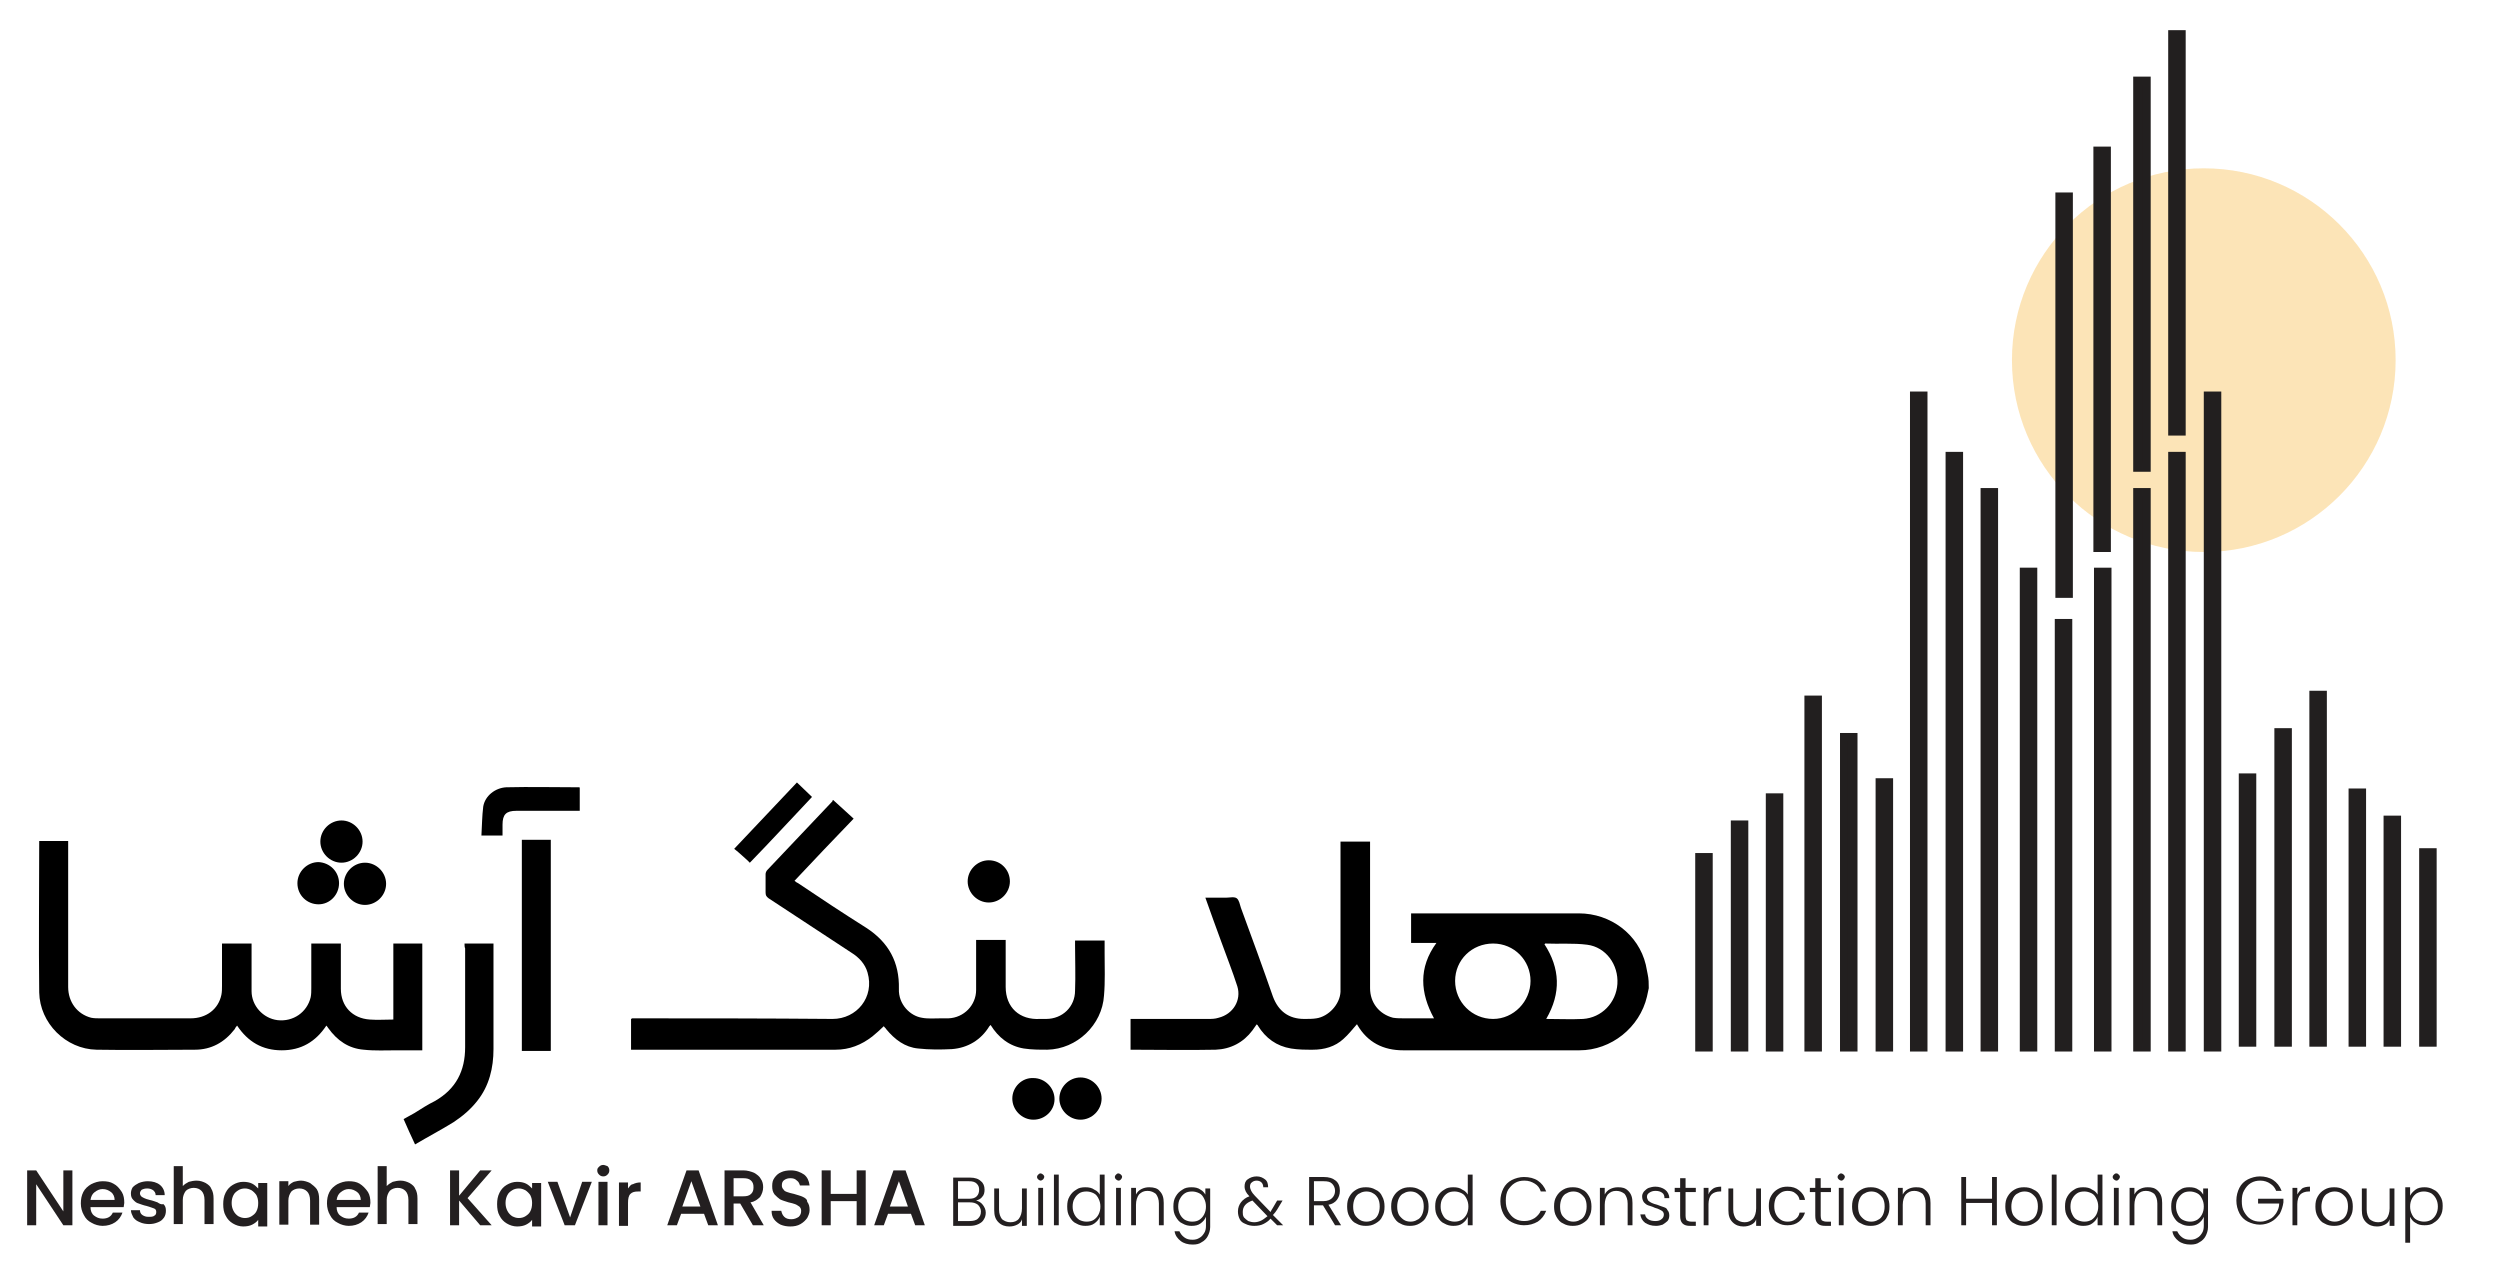 <?xml version="1.0" encoding="UTF-8"?>
<svg xmlns="http://www.w3.org/2000/svg" xmlns:xlink="http://www.w3.org/1999/xlink" version="1.1" id="Layer_1" x="0px" y="0px" viewBox="0 0 414.4 212.3" style="enable-background:new 0 0 414.4 212.3;" xml:space="preserve">
<style type="text/css">
	.st0{opacity:0.4;fill-rule:evenodd;clip-rule:evenodd;fill:#F8BD4D;enable-background:new    ;}
	.st1{fill:#221F1F;}
	.st2{fill:#231F20;}
	.st3{display:none;}
	.st4{display:inline;}
</style>
<g>
	<g>
		<g>
			<circle class="st0" cx="365.3" cy="59.7" r="31.8"></circle>
			<g>
				<g>
					<g>
						<rect x="281.6" y="142" class="st1" width="1.6" height="31.6"></rect>
						<path class="st1" d="M283.9,174.3H281v-32.9h2.9V174.3z M282.3,173h0.3v-30.3h-0.3V173z"></path>
					</g>
				</g>
				<g>
					<g>
						<rect x="287.5" y="136.6" class="st1" width="1.6" height="37"></rect>
						<path class="st1" d="M289.8,174.3h-2.9V136h2.9V174.3z M288.2,173h0.3v-35.7h-0.3V173z"></path>
					</g>
				</g>
				<g>
					<g>
						<rect x="293.4" y="132.2" class="st1" width="1.6" height="41.4"></rect>
						<path class="st1" d="M295.6,174.3h-2.9v-42.8h2.9V174.3z M294,173h0.3v-40.1H294V173z"></path>
					</g>
				</g>
				<g>
					<g>
						<rect x="311.5" y="129.6" class="st1" width="1.6" height="44"></rect>
						<path class="st1" d="M313.8,174.3h-2.9v-45.3h2.9V174.3z M312.2,173h0.3v-42.7h-0.3V173z"></path>
					</g>
				</g>
				<g>
					<g>
						<rect x="305.6" y="122.1" class="st1" width="1.6" height="51.5"></rect>
						<path class="st1" d="M307.9,174.3H305v-52.8h2.9V174.3z M306.3,173h0.3v-50.2h-0.3V173z"></path>
					</g>
				</g>
				<g>
					<g>
						<rect x="299.8" y="115.9" class="st1" width="1.6" height="57.7"></rect>
						<path class="st1" d="M302,174.3h-2.9v-59h2.9V174.3z M300.5,173h0.3v-56.4h-0.3V173z"></path>
					</g>
				</g>
				<g>
					<g>
						<rect x="401.7" y="141.3" class="st1" width="1.6" height="31.6"></rect>
						<path class="st1" d="M403.9,173.5H401v-32.9h2.9V173.5z M402.4,172.2h0.3v-30.3h-0.3V172.2z"></path>
					</g>
				</g>
				<g>
					<g>
						<rect x="395.8" y="135.9" class="st1" width="1.6" height="37"></rect>
						<path class="st1" d="M398,173.5h-2.9v-38.3h2.9V173.5z M396.5,172.2h0.3v-35.7h-0.3V172.2z"></path>
					</g>
				</g>
				<g>
					<g>
						<rect x="390" y="131.4" class="st1" width="1.6" height="41.4"></rect>
						<path class="st1" d="M392.2,173.5h-2.9v-42.8h2.9V173.5z M390.6,172.2h0.3v-40.1h-0.3V172.2z"></path>
					</g>
				</g>
				<g>
					<g>
						<rect x="371.8" y="128.9" class="st1" width="1.6" height="44"></rect>
						<path class="st1" d="M374,173.5h-2.9v-45.3h2.9V173.5z M372.5,172.2h0.3v-42.7h-0.3V172.2z"></path>
					</g>
				</g>
				<g>
					<g>
						<rect x="377.7" y="121.4" class="st1" width="1.6" height="51.5"></rect>
						<path class="st1" d="M379.9,173.5H377v-52.8h2.9V173.5z M378.4,172.2h0.3V122h-0.3V172.2z"></path>
					</g>
				</g>
				<g>
					<g>
						<rect x="383.5" y="115.2" class="st1" width="1.6" height="57.7"></rect>
						<path class="st1" d="M385.7,173.5h-2.9v-59h2.9V173.5z M384.2,172.2h0.3v-56.4h-0.3V172.2z"></path>
					</g>
				</g>
				<g>
					<g>
						<rect x="341.3" y="103.2" class="st1" width="1.6" height="70.4"></rect>
						<path class="st1" d="M343.5,174.3h-2.9v-71.7h2.9V174.3z M341.9,173h0.3v-69.1h-0.3V173z"></path>
					</g>
				</g>
				<g>
					<g>
						<rect x="335.5" y="94.7" class="st1" width="1.6" height="78.9"></rect>
						<path class="st1" d="M337.7,174.3h-2.9V94.1h2.9V174.3z M336.1,173h0.3V95.4h-0.3V173z"></path>
					</g>
				</g>
				<g>
					<g>
						<rect x="317.3" y="65.5" class="st1" width="1.6" height="108.1"></rect>
						<path class="st1" d="M319.5,174.3h-2.9V64.9h2.9V174.3z M317.9,173h0.3V66.2h-0.3V173z"></path>
					</g>
				</g>
				<g>
					<g>
						<rect x="323.2" y="75.6" class="st1" width="1.6" height="98"></rect>
						<path class="st1" d="M325.4,174.3h-2.9V74.9h2.9V174.3z M323.8,173h0.3V76.2h-0.3V173z"></path>
					</g>
				</g>
				<g>
					<g>
						<rect x="329" y="81.5" class="st1" width="1.6" height="92.1"></rect>
						<path class="st1" d="M331.2,174.3h-2.9V80.9h2.9V174.3z M329.6,173h0.3V82.2h-0.3V173z"></path>
					</g>
				</g>
				<g>
					<g>
						<rect x="347.8" y="94.7" class="st1" width="1.6" height="78.9"></rect>
						<path class="st1" d="M350,174.3h-2.9V94.1h2.9V174.3z M348.5,173h0.3V95.4h-0.3V173z"></path>
					</g>
				</g>
				<g>
					<g>
						<rect x="366" y="65.5" class="st1" width="1.6" height="108.1"></rect>
						<path class="st1" d="M368.2,174.3h-2.9V64.9h2.9V174.3z M366.6,173h0.3V66.2h-0.3V173z"></path>
					</g>
				</g>
				<g>
					<g>
						<rect x="360.1" y="75.6" class="st1" width="1.6" height="98"></rect>
						<path class="st1" d="M362.3,174.3h-2.9V74.9h2.9V174.3z M360.7,173h0.3V76.2h-0.3V173z"></path>
					</g>
				</g>
				<g>
					<g>
						<rect x="354.3" y="81.5" class="st1" width="1.6" height="92.1"></rect>
						<path class="st1" d="M356.5,174.3h-2.9V80.9h2.9V174.3z M354.9,173h0.3V82.2h-0.3V173z"></path>
					</g>
				</g>
				<g>
					<g>
						<rect x="341.3" y="32.5" class="st1" width="1.6" height="65.9"></rect>
						<path class="st1" d="M343.6,99.1h-2.9V31.9h2.9V99.1z M342,97.8h0.3V33.2H342V97.8z"></path>
					</g>
				</g>
				<g>
					<g>
						<rect x="347.7" y="24.9" class="st1" width="1.6" height="65.9"></rect>
						<path class="st1" d="M349.9,91.5H347V24.3h2.9V91.5z M348.4,90.2h0.3V25.6h-0.3V90.2z"></path>
					</g>
				</g>
				<g>
					<g>
						<rect x="354.2" y="13.3" class="st1" width="1.6" height="64.2"></rect>
						<path class="st1" d="M356.5,78.2h-2.9V12.7h2.9V78.2z M354.9,76.9h0.3V14h-0.3V76.9z"></path>
					</g>
				</g>
				<g>
					<g>
						<rect x="360.1" y="5.6" class="st1" width="1.6" height="65.9"></rect>
						<path class="st1" d="M362.3,72.2h-2.9V5h2.9V72.2z M360.7,70.9h0.3V6.3h-0.3V70.9z"></path>
					</g>
				</g>
			</g>
		</g>
		<g>
			<path d="M273.3,163.8c-0.1,0.5-0.2,0.9-0.3,1.4c-1.2,5.1-5.9,8.9-11.2,8.9c-9.7,0-19.4,0-29.2,0c-3.3,0-5.9-1.3-7.6-4.2     c0-0.1-0.1-0.1-0.1-0.1c-0.7,0.8-1.4,1.7-2.2,2.4c-1.4,1.3-3.2,1.8-5.1,1.8c-1.2,0-2.4,0-3.6-0.2c-2.4-0.4-4.2-1.7-5.5-3.8     c0-0.1-0.1-0.1-0.2-0.2c-0.2,0.3-0.5,0.7-0.7,1c-1.5,2-3.6,3.1-6.1,3.2c-4.7,0.1-9.4,0-14.1,0c0-1.7,0-3.4,0-5.1     c0.3,0,0.5,0,0.8,0c4,0,8,0,12,0c0.6,0,1.2,0,1.8-0.2c2.4-0.6,3.8-2.9,3.1-5.2c-0.8-2.5-1.8-5-2.7-7.5c-0.9-2.4-1.7-4.7-2.6-7.2     c1.2,0,2.3,0,3.4,0c0.6,0,1.4-0.2,1.8,0.1c0.4,0.3,0.5,1,0.7,1.6c1.8,4.9,3.6,9.8,5.3,14.7c0.9,2.4,2.6,3.7,5.2,3.7     c0.7,0,1.4,0,2-0.1c2-0.3,3.9-2.3,4-4.4c0-0.4,0-0.7,0-1.1c0-7.7,0-15.4,0-23c0-0.3,0-0.5,0-0.8c1.6,0,3.2,0,4.9,0     c0,0.2,0,0.5,0,0.7c0,7.9,0,15.7,0,23.6c0,2.4,1.5,4.3,3.8,4.9c0.6,0.1,1.3,0.1,2,0.1c1.4,0,2.9,0,4.3,0c0.1,0,0.3,0,0.5,0     c-2.3-4.2-2.6-8.4,0.4-12.5c-1.5,0-2.8,0-4.2,0c0-1.7,0-3.3,0-4.9c0.2,0,0.4,0,0.6,0c9.1,0,18.1,0,27.2,0c5.3,0,9.9,3.5,11.1,8.5     c0.1,0.5,0.2,1,0.3,1.5C273.3,162.3,273.3,163,273.3,163.8z M247.5,156.4c-3.5,0-6.3,2.7-6.3,6.2c0,3.5,2.8,6.3,6.3,6.3     c3.4,0,6.2-2.9,6.2-6.3C253.7,159.2,251,156.4,247.5,156.4z M256.3,168.9c2.1,0,4.1,0.1,6.1,0c3.1-0.2,5.5-2.7,5.7-5.8     c0.2-3.2-1.9-6.1-5-6.5c-2.3-0.3-4.7-0.1-7-0.2c0,0,0,0.1-0.1,0.1C258.6,160.5,258.8,164.6,256.3,168.9z"></path>
			<path d="M138.1,132.6c1.1,1,2.2,2,3.4,3.1c-3.3,3.4-6.5,6.8-9.8,10.3c0.2,0.2,0.4,0.3,0.6,0.4c3.7,2.5,7.5,5,11.3,7.4     c3.7,2.4,5.5,5.7,5.4,10.1c-0.1,2.6,1.9,4.5,3.8,4.8c1,0.2,2.1,0.1,3.1,0.1c0.4,0,0.9,0,1.3,0c2.6-0.1,4.6-2.2,4.6-4.7     c0-2.6,0-5.2,0-7.7c0-0.2,0-0.4,0-0.6c1.6,0,3.2,0,4.9,0c0,0.8,0,1.7,0,2.5c0,1.8,0,3.5,0,5.3c0,3.4,2.3,5.5,5.7,5.3     c0.3,0,0.7,0,1,0c2.7,0,4.8-2,4.8-4.7c0.1-2.5,0-5,0-7.5c0-0.2,0-0.5,0-0.8c1.6,0,3.2,0,4.9,0c0,0.7,0,1.4,0,2.1     c0,2.3,0.1,4.7-0.1,7c-0.3,4.9-4.5,8.9-9.4,9c-1.3,0-2.6,0-3.9-0.2c-2.4-0.4-4.2-1.8-5.5-3.9c-0.1,0.1-0.1,0.1-0.2,0.2     c-1.4,2.3-3.6,3.6-6.2,3.8c-1.9,0.1-3.8,0.1-5.6-0.1c-2.2-0.2-3.9-1.5-5.3-3.2c-0.1-0.2-0.3-0.3-0.4-0.5c0,0,0,0,0,0     c-0.6,0.6-1.3,1.2-1.9,1.7c-1.8,1.4-3.8,2.2-6.1,2.2c-11.2,0-22.4,0-33.5,0c-0.1,0-0.2,0-0.4,0c0-1.7,0-3.4,0-5.1     c0.1,0,0.1-0.1,0.2-0.1c11.1,0,22.2,0,33.2,0.1c4,0,7-3.6,5.8-7.7c-0.4-1.4-1.4-2.5-2.7-3.3c-4.6-3-9.1-6-13.7-9     c-0.4-0.3-0.5-0.5-0.5-1c0-1,0-2,0-3c0-0.2,0.1-0.5,0.3-0.7c3.6-3.8,7.2-7.6,10.8-11.4C137.9,132.8,138,132.7,138.1,132.6z"></path>
			<path d="M36.8,156.4c1.7,0,3.3,0,4.9,0c0,0.2,0,0.5,0,0.7c0,2.4,0,4.8,0,7.2c0,2.4,1.9,4.5,4.3,4.8c2.6,0.3,4.9-1.3,5.5-3.8     c0.1-0.5,0.1-1,0.1-1.5c0-2.2,0-4.5,0-6.7c0-0.2,0-0.5,0-0.7c1.6,0,3.2,0,4.9,0c0,0.2,0,0.5,0,0.7c0,2.3,0,4.5,0,6.8     c0,2.9,1.9,4.9,4.8,5.1c1.3,0.1,2.5,0,3.9,0c0-4.2,0-8.4,0-12.6c1.7,0,3.2,0,4.8,0c0,5.9,0,11.8,0,17.7c-1.4,0-2.8,0-4.2,0     c-1.8,0-3.7,0.1-5.5-0.1c-2.5-0.2-4.4-1.5-5.9-3.6c-0.1-0.1-0.1-0.2-0.3-0.4c-1.8,2.7-4.2,4.1-7.4,4.1c-3.2,0-5.6-1.4-7.4-4.1     c-0.2,0.2-0.3,0.4-0.4,0.6c-1.7,2.2-3.9,3.4-6.6,3.4c-5.4,0-10.8,0.1-16.3,0c-5.1-0.1-9.4-4.4-9.5-9.5c-0.1-8.3,0-16.6,0-24.9     c0-0.1,0-0.1,0-0.2c1.6,0,3.1,0,4.8,0c0,0.2,0,0.5,0,0.7c0,7.8,0,15.7,0,23.5c0,2.5,1.5,4.5,3.8,5.1c0.5,0.1,1,0.1,1.4,0.1     c5,0,10.1,0,15.1,0c2.6,0,4.6-1.5,5.1-3.9c0.1-0.5,0.1-1,0.1-1.5c0-2.2,0-4.4,0-6.5C36.8,157,36.8,156.7,36.8,156.4z"></path>
			<path d="M77,156.4c1.6,0,3.2,0,4.8,0c0,0.2,0,0.3,0,0.4c0,5.7,0,11.4,0,17.1c0,3.1-0.7,6.1-2.7,8.6c-1.1,1.4-2.4,2.5-3.9,3.5     c-2.1,1.3-4.2,2.4-6.4,3.7c-0.7-1.5-1.3-2.8-1.9-4.2c0.6-0.3,1.2-0.7,1.8-1c1.1-0.7,2.2-1.4,3.4-2c3.5-2,5-5,5-8.9     c0-5.5,0-10.9,0-16.4C77,157,77,156.7,77,156.4z"></path>
			<path d="M91.3,174.2c-1.6,0-3.2,0-4.8,0c0-11.7,0-23.3,0-35c1.6,0,3.2,0,4.8,0C91.3,150.8,91.3,162.5,91.3,174.2z"></path>
			<path d="M79.8,138.5c0.1-1.6,0.1-3.2,0.3-4.8c0.3-1.8,2-3.1,3.8-3.2c4-0.1,8,0,12.1,0c0,0,0.1,0,0.1,0.1c0,1.2,0,2.5,0,3.8     c-0.2,0-0.5,0-0.7,0c-3.3,0-6.6,0-9.8,0c-1.7,0-2.3,0.6-2.3,2.3c0,0.6,0,1.2,0,1.8C82.1,138.5,81.1,138.5,79.8,138.5z"></path>
			<path d="M124.3,143c-0.1-0.1-0.2-0.1-0.2-0.2c-0.8-0.7-1.5-1.4-2.4-2.1c3.6-3.8,7-7.4,10.4-11c0.8,0.8,1.7,1.6,2.5,2.4     C131.2,135.7,127.8,139.4,124.3,143z"></path>
			<path d="M60.1,139.5c0,1.9-1.6,3.5-3.5,3.5c-1.9,0-3.5-1.6-3.5-3.5c0-1.9,1.6-3.5,3.5-3.5C58.5,136,60.1,137.6,60.1,139.5z"></path>
			<path d="M167.4,146.1c0,1.9-1.6,3.5-3.5,3.5c-1.9,0-3.5-1.6-3.5-3.5c0-1.9,1.6-3.5,3.5-3.5C165.9,142.6,167.4,144.2,167.4,146.1z     "></path>
			<path d="M56.2,146.4c0,1.9-1.5,3.5-3.4,3.5c-1.9,0-3.5-1.5-3.5-3.5c0-1.9,1.6-3.5,3.5-3.5C54.7,143,56.2,144.5,56.2,146.4z"></path>
			<path d="M64,146.5c0,1.9-1.6,3.5-3.5,3.5c-1.9,0-3.5-1.6-3.5-3.5c0-1.9,1.6-3.5,3.5-3.5C62.4,143,64,144.6,64,146.5z"></path>
			<path d="M171.3,185.6c-1.9,0-3.5-1.6-3.5-3.5c0-1.9,1.6-3.5,3.5-3.4c1.9,0,3.5,1.6,3.5,3.5C174.8,184.1,173.2,185.6,171.3,185.6z     "></path>
			<path d="M182.6,182.1c0,1.9-1.6,3.5-3.5,3.5c-1.9,0-3.5-1.6-3.5-3.5c0-1.9,1.6-3.5,3.5-3.5C181,178.6,182.6,180.2,182.6,182.1z"></path>
		</g>
	</g>
	<g>
		<polygon class="st2" points="10.5,200.8 6,194 4.5,194 4.5,203.1 6,203.1 6,196.3 10.5,203.1 12,203.1 12,194 10.5,194   "></polygon>
		<path class="st2" d="M18.8,196.2c-0.5-0.3-1.1-0.4-1.8-0.4c-0.7,0-1.3,0.2-1.9,0.5c-0.5,0.3-1,0.7-1.3,1.3    c-0.3,0.6-0.4,1.2-0.4,1.9c0,0.7,0.2,1.4,0.5,1.9c0.3,0.6,0.7,1,1.3,1.3c0.5,0.3,1.2,0.5,1.8,0.5c0.8,0,1.5-0.2,2.1-0.6    c0.6-0.4,1-1,1.2-1.6h-1.6c-0.3,0.7-0.9,1-1.7,1c-0.6,0-1-0.2-1.4-0.5c-0.4-0.3-0.6-0.8-0.6-1.4h5.5c0-0.2,0.1-0.5,0.1-0.7    c0-0.7-0.1-1.3-0.4-1.8C19.8,197,19.4,196.5,18.8,196.2z M15,198.9c0.1-0.6,0.3-1,0.7-1.3c0.4-0.3,0.8-0.5,1.3-0.5    c0.6,0,1,0.2,1.4,0.5c0.4,0.3,0.6,0.8,0.6,1.3H15z"></path>
		<path class="st2" d="M26.1,199.3c-0.3-0.1-0.8-0.3-1.3-0.4c-0.4-0.1-0.7-0.2-0.9-0.3c-0.2-0.1-0.4-0.2-0.5-0.3    c-0.1-0.1-0.2-0.3-0.2-0.5c0-0.2,0.1-0.4,0.3-0.6c0.2-0.1,0.5-0.2,0.9-0.2c0.4,0,0.7,0.1,1,0.3c0.2,0.2,0.4,0.4,0.4,0.8h1.5    c0-0.7-0.3-1.3-0.8-1.7c-0.5-0.4-1.2-0.6-2-0.6c-0.5,0-1,0.1-1.5,0.3c-0.4,0.2-0.7,0.4-1,0.7c-0.2,0.3-0.3,0.7-0.3,1    c0,0.5,0.1,0.8,0.4,1.1s0.5,0.5,0.9,0.6c0.3,0.1,0.8,0.3,1.3,0.4c0.6,0.2,1,0.3,1.2,0.4c0.3,0.1,0.4,0.3,0.4,0.6    c0,0.3-0.1,0.5-0.3,0.6c-0.2,0.2-0.6,0.2-1,0.2c-0.4,0-0.7-0.1-1-0.3c-0.3-0.2-0.4-0.5-0.4-0.8h-1.5c0,0.4,0.2,0.8,0.4,1.2    c0.3,0.4,0.6,0.6,1.1,0.8c0.4,0.2,1,0.3,1.5,0.3c0.6,0,1-0.1,1.5-0.3s0.7-0.4,1-0.8c0.2-0.3,0.3-0.7,0.3-1.1    c0-0.5-0.1-0.8-0.4-1.1C26.7,199.7,26.4,199.5,26.1,199.3z"></path>
		<path class="st2" d="M34.1,196.1c-0.4-0.2-0.9-0.4-1.5-0.4c-0.5,0-0.9,0.1-1.3,0.2c-0.4,0.2-0.7,0.4-1,0.7v-3.3h-1.5v9.6h1.5v-4    c0-0.6,0.2-1.1,0.5-1.5c0.3-0.3,0.8-0.5,1.3-0.5c0.6,0,1,0.2,1.3,0.5c0.3,0.3,0.5,0.8,0.5,1.5v4h1.5v-4.2c0-0.7-0.1-1.2-0.4-1.7    C34.9,196.7,34.6,196.4,34.1,196.1z"></path>
		<path class="st2" d="M42.8,197c-0.3-0.3-0.6-0.6-1-0.8c-0.4-0.2-0.9-0.3-1.5-0.3c-0.6,0-1.2,0.2-1.7,0.5c-0.5,0.3-0.9,0.7-1.2,1.3    c-0.3,0.6-0.4,1.2-0.4,1.9c0,0.7,0.1,1.4,0.4,1.9c0.3,0.6,0.7,1,1.2,1.3c0.5,0.3,1.1,0.5,1.7,0.5c0.6,0,1.1-0.1,1.5-0.3    c0.4-0.2,0.8-0.5,1-0.8v1.1h1.5v-7.2h-1.5V197z M42.5,200.8c-0.2,0.4-0.5,0.6-0.8,0.8c-0.3,0.2-0.7,0.3-1.1,0.3    c-0.4,0-0.7-0.1-1.1-0.3c-0.3-0.2-0.6-0.5-0.8-0.9c-0.2-0.4-0.3-0.8-0.3-1.3c0-0.5,0.1-0.9,0.3-1.3c0.2-0.4,0.5-0.6,0.8-0.8    c0.3-0.2,0.7-0.3,1.1-0.3c0.4,0,0.7,0.1,1.1,0.3c0.3,0.2,0.6,0.5,0.8,0.8c0.2,0.4,0.3,0.8,0.3,1.3C42.8,200,42.7,200.4,42.5,200.8    z"></path>
		<path class="st2" d="M51.4,196.1c-0.4-0.2-1-0.4-1.5-0.4c-0.4,0-0.8,0.1-1.2,0.2c-0.4,0.2-0.7,0.4-0.9,0.7v-0.8h-1.5v7.2h1.5v-4    c0-0.6,0.2-1.1,0.5-1.5c0.3-0.3,0.8-0.5,1.3-0.5c0.6,0,1,0.2,1.3,0.5c0.3,0.3,0.5,0.8,0.5,1.5v4h1.5v-4.2c0-0.7-0.1-1.2-0.4-1.7    C52.2,196.7,51.8,196.4,51.4,196.1z"></path>
		<path class="st2" d="M59.6,196.2c-0.5-0.3-1.1-0.4-1.8-0.4c-0.7,0-1.3,0.2-1.9,0.5c-0.5,0.3-1,0.7-1.3,1.3    c-0.3,0.6-0.4,1.2-0.4,1.9c0,0.7,0.2,1.4,0.5,1.9c0.3,0.6,0.7,1,1.3,1.3c0.5,0.3,1.2,0.5,1.8,0.5c0.8,0,1.5-0.2,2.1-0.6    c0.6-0.4,1-1,1.2-1.6h-1.6c-0.3,0.7-0.9,1-1.7,1c-0.6,0-1-0.2-1.4-0.5c-0.4-0.3-0.6-0.8-0.6-1.4h5.5c0-0.2,0.1-0.5,0.1-0.7    c0-0.7-0.1-1.3-0.4-1.8C60.6,197,60.1,196.5,59.6,196.2z M55.8,198.9c0.1-0.6,0.3-1,0.7-1.3c0.4-0.3,0.8-0.5,1.3-0.5    c0.6,0,1,0.2,1.4,0.5c0.4,0.3,0.6,0.8,0.6,1.3H55.8z"></path>
		<path class="st2" d="M67.9,196.1c-0.4-0.2-0.9-0.4-1.5-0.4c-0.5,0-0.9,0.1-1.3,0.2c-0.4,0.2-0.7,0.4-1,0.7v-3.3h-1.5v9.6h1.5v-4    c0-0.6,0.2-1.1,0.5-1.5c0.3-0.3,0.8-0.5,1.3-0.5c0.6,0,1,0.2,1.3,0.5c0.3,0.3,0.5,0.8,0.5,1.5v4h1.5v-4.2c0-0.7-0.1-1.2-0.4-1.7    C68.7,196.7,68.4,196.4,67.9,196.1z"></path>
		<polygon class="st2" points="81.5,194 79.6,194 76.1,198.2 76.1,194 74.6,194 74.6,203.1 76.1,203.1 76.1,199 79.6,203.1     81.5,203.1 77.5,198.6   "></polygon>
		<path class="st2" d="M88.2,197c-0.3-0.3-0.6-0.6-1-0.8c-0.4-0.2-0.9-0.3-1.5-0.3c-0.6,0-1.2,0.2-1.7,0.5c-0.5,0.3-0.9,0.7-1.2,1.3    c-0.3,0.6-0.4,1.2-0.4,1.9c0,0.7,0.1,1.4,0.4,1.9c0.3,0.6,0.7,1,1.2,1.3c0.5,0.3,1.1,0.5,1.7,0.5c0.6,0,1.1-0.1,1.5-0.3    c0.4-0.2,0.8-0.5,1-0.8v1.1h1.5v-7.2h-1.5V197z M87.9,200.8c-0.2,0.4-0.5,0.6-0.8,0.8c-0.3,0.2-0.7,0.3-1.1,0.3    c-0.4,0-0.7-0.1-1.1-0.3c-0.3-0.2-0.6-0.5-0.8-0.9c-0.2-0.4-0.3-0.8-0.3-1.3c0-0.5,0.1-0.9,0.3-1.3c0.2-0.4,0.5-0.6,0.8-0.8    s0.7-0.3,1.1-0.3c0.4,0,0.7,0.1,1.1,0.3c0.3,0.2,0.6,0.5,0.8,0.8c0.2,0.4,0.3,0.8,0.3,1.3C88.2,200,88.1,200.4,87.9,200.8z"></path>
		<polygon class="st2" points="94.5,201.8 92.4,195.9 90.8,195.9 93.6,203.1 95.3,203.1 98.1,195.9 96.5,195.9   "></polygon>
		<path class="st2" d="M100,193.1c-0.3,0-0.5,0.1-0.7,0.3S99,193.7,99,194s0.1,0.5,0.3,0.7c0.2,0.2,0.4,0.3,0.7,0.3    c0.3,0,0.5-0.1,0.7-0.3c0.2-0.2,0.3-0.4,0.3-0.7s-0.1-0.5-0.3-0.7C100.4,193.2,100.2,193.1,100,193.1z"></path>
		<rect x="99.2" y="195.9" class="st2" width="1.5" height="7.2"></rect>
		<path class="st2" d="M104.1,197v-1h-1.5v7.2h1.5v-3.8c0-0.7,0.1-1.2,0.4-1.5c0.3-0.3,0.7-0.4,1.3-0.4h0.4v-1.5    c-0.5,0-0.9,0.1-1.3,0.3C104.6,196.3,104.4,196.6,104.1,197z"></path>
		<path class="st2" d="M113.8,194l-3.2,9.1h1.6l0.7-1.9h3.8l0.7,1.9h1.6l-3.2-9.1H113.8z M113.1,200l1.5-4.2l1.5,4.2H113.1z"></path>
		<path class="st2" d="M126,198.4c0.3-0.5,0.5-1,0.5-1.6c0-0.5-0.1-1-0.4-1.4c-0.2-0.4-0.6-0.7-1.1-1c-0.5-0.2-1.1-0.4-1.8-0.4h-3.1    v9.1h1.5v-3.6h1.1l2.1,3.6h1.8l-2.2-3.8C125.1,199.2,125.6,198.8,126,198.4z M121.6,198.3v-3h1.6c0.6,0,1,0.1,1.3,0.4    c0.3,0.3,0.4,0.6,0.4,1.1c0,0.5-0.1,0.8-0.4,1.1c-0.3,0.3-0.7,0.4-1.3,0.4H121.6z"></path>
		<path class="st2" d="M133.1,198.4c-0.4-0.2-0.9-0.3-1.5-0.5c-0.5-0.1-0.8-0.2-1.1-0.3c-0.3-0.1-0.5-0.2-0.6-0.4    c-0.2-0.2-0.3-0.4-0.3-0.7c0-0.4,0.1-0.7,0.4-0.9c0.3-0.2,0.6-0.3,1-0.3c0.5,0,0.8,0.1,1.1,0.4c0.3,0.2,0.4,0.5,0.5,0.8h1.6    c-0.1-0.8-0.4-1.4-0.9-1.8c-0.6-0.4-1.3-0.7-2.2-0.7c-0.6,0-1.2,0.1-1.6,0.3c-0.5,0.2-0.8,0.5-1.1,0.9c-0.3,0.4-0.4,0.8-0.4,1.4    c0,0.6,0.1,1,0.4,1.4c0.3,0.3,0.6,0.6,0.9,0.8c0.4,0.2,0.8,0.3,1.4,0.5c0.5,0.1,0.8,0.2,1.1,0.3c0.3,0.1,0.5,0.3,0.7,0.4    c0.2,0.2,0.3,0.4,0.3,0.7c0,0.4-0.1,0.7-0.4,1c-0.3,0.2-0.7,0.4-1.2,0.4c-0.5,0-0.9-0.1-1.2-0.4c-0.3-0.3-0.4-0.6-0.5-1h-1.6    c0,0.5,0.1,1,0.4,1.4c0.3,0.4,0.7,0.7,1.1,0.9c0.5,0.2,1,0.3,1.6,0.3c0.6,0,1.2-0.1,1.7-0.4s0.8-0.6,1.1-1    c0.2-0.4,0.4-0.8,0.4-1.3c0-0.6-0.1-1-0.4-1.4C133.8,198.8,133.5,198.6,133.1,198.4z"></path>
		<polygon class="st2" points="142,197.9 137.7,197.9 137.7,194 136.2,194 136.2,203.1 137.7,203.1 137.7,199.1 142,199.1     142,203.1 143.5,203.1 143.5,194 142,194   "></polygon>
		<path class="st2" d="M148.1,194l-3.2,9.1h1.6l0.7-1.9h3.8l0.7,1.9h1.6l-3.2-9.1H148.1z M147.5,200l1.5-4.2l1.5,4.2H147.5z"></path>
		<path class="st2" d="M161.8,199c0.4-0.1,0.8-0.3,1-0.6c0.3-0.3,0.4-0.7,0.4-1.2c0-0.6-0.2-1.1-0.6-1.4c-0.4-0.4-1-0.6-1.8-0.6H158    v8h2.8c0.5,0,1-0.1,1.4-0.3c0.4-0.2,0.7-0.4,0.9-0.8c0.2-0.3,0.3-0.7,0.3-1.1c0-0.5-0.2-0.9-0.5-1.3    C162.6,199.3,162.2,199.1,161.8,199z M158.8,195.8h1.8c0.6,0,1,0.1,1.3,0.4c0.3,0.3,0.4,0.6,0.4,1c0,0.4-0.1,0.8-0.4,1.1    c-0.3,0.3-0.7,0.4-1.2,0.4h-1.9V195.8z M162.1,202c-0.3,0.3-0.8,0.4-1.4,0.4h-1.9v-3.1h1.9c0.6,0,1,0.1,1.4,0.4    c0.3,0.3,0.5,0.7,0.5,1.1C162.6,201.4,162.4,201.7,162.1,202z"></path>
		<path class="st2" d="M169.4,200.3c0,0.7-0.2,1.3-0.5,1.7s-0.8,0.6-1.4,0.6c-0.6,0-1-0.2-1.4-0.5c-0.3-0.4-0.5-0.9-0.5-1.6v-3.5    h-0.8v3.6c0,0.9,0.2,1.5,0.7,2c0.5,0.5,1.1,0.7,1.8,0.7c0.5,0,0.9-0.1,1.3-0.3s0.7-0.5,0.8-0.9v1.1h0.8v-6.2h-0.8V200.3z"></path>
		<path class="st2" d="M172.5,194.5c-0.2,0-0.3,0.1-0.4,0.2c-0.1,0.1-0.2,0.2-0.2,0.4c0,0.2,0.1,0.3,0.2,0.4s0.3,0.2,0.4,0.2    s0.3-0.1,0.4-0.2s0.2-0.3,0.2-0.4c0-0.2-0.1-0.3-0.2-0.4C172.8,194.6,172.6,194.5,172.5,194.5z"></path>
		<rect x="172.1" y="196.9" class="st2" width="0.8" height="6.2"></rect>
		<rect x="174.7" y="194.7" class="st2" width="0.8" height="8.4"></rect>
		<path class="st2" d="M182.4,198.2c-0.2-0.4-0.5-0.8-1-1c-0.4-0.3-0.9-0.4-1.5-0.4c-0.6,0-1.1,0.1-1.5,0.4    c-0.5,0.3-0.8,0.6-1.1,1.1c-0.3,0.5-0.4,1-0.4,1.7s0.1,1.2,0.4,1.7c0.3,0.5,0.6,0.9,1.1,1.1c0.5,0.3,1,0.4,1.5,0.4    c0.6,0,1.1-0.1,1.5-0.4c0.4-0.3,0.7-0.6,0.9-1.1v1.4h0.8v-8.4h-0.8V198.2z M182.1,201.3c-0.2,0.4-0.5,0.7-0.8,0.9    s-0.7,0.3-1.2,0.3c-0.4,0-0.8-0.1-1.2-0.3c-0.3-0.2-0.6-0.5-0.8-0.9c-0.2-0.4-0.3-0.8-0.3-1.3c0-0.5,0.1-1,0.3-1.3    c0.2-0.4,0.5-0.7,0.8-0.9c0.3-0.2,0.7-0.3,1.2-0.3c0.4,0,0.8,0.1,1.2,0.3s0.6,0.5,0.8,0.9s0.3,0.8,0.3,1.3    C182.4,200.5,182.3,200.9,182.1,201.3z"></path>
		<path class="st2" d="M185.4,194.5c-0.2,0-0.3,0.1-0.4,0.2c-0.1,0.1-0.2,0.2-0.2,0.4c0,0.2,0.1,0.3,0.2,0.4s0.3,0.2,0.4,0.2    c0.2,0,0.3-0.1,0.4-0.2s0.2-0.3,0.2-0.4c0-0.2-0.1-0.3-0.2-0.4C185.7,194.6,185.5,194.5,185.4,194.5z"></path>
		<rect x="185" y="196.9" class="st2" width="0.8" height="6.2"></rect>
		<path class="st2" d="M190.5,196.8c-0.5,0-0.9,0.1-1.3,0.3c-0.4,0.2-0.7,0.5-0.9,0.9v-1.1h-0.8v6.2h0.8v-3.4c0-0.7,0.2-1.3,0.5-1.7    c0.4-0.4,0.8-0.6,1.4-0.6c0.6,0,1,0.2,1.4,0.5c0.3,0.4,0.5,0.9,0.5,1.6v3.6h0.8v-3.7c0-0.9-0.2-1.5-0.7-2    C191.9,197,191.3,196.8,190.5,196.8z"></path>
		<path class="st2" d="M199.9,198.2c-0.2-0.4-0.5-0.8-0.9-1c-0.4-0.3-0.9-0.4-1.5-0.4c-0.6,0-1.1,0.1-1.5,0.4    c-0.5,0.3-0.8,0.6-1.1,1.1c-0.3,0.5-0.4,1-0.4,1.7s0.1,1.2,0.4,1.7c0.3,0.5,0.6,0.9,1.1,1.1c0.5,0.3,1,0.4,1.5,0.4    c0.6,0,1.1-0.1,1.5-0.4c0.4-0.3,0.7-0.6,0.9-1.1v1.5c0,0.5-0.1,0.9-0.3,1.2s-0.4,0.6-0.8,0.8c-0.3,0.2-0.7,0.3-1.1,0.3    c-0.6,0-1-0.1-1.4-0.4c-0.4-0.3-0.6-0.6-0.8-1h-0.8c0.1,0.7,0.5,1.2,1,1.6c0.5,0.4,1.2,0.6,2,0.6c0.6,0,1.1-0.1,1.5-0.4    c0.4-0.2,0.8-0.6,1-1c0.2-0.4,0.4-0.9,0.4-1.5v-6.4h-0.8V198.2z M199.6,201.3c-0.2,0.4-0.5,0.7-0.8,0.9s-0.7,0.3-1.2,0.3    c-0.4,0-0.8-0.1-1.2-0.3c-0.3-0.2-0.6-0.5-0.8-0.9c-0.2-0.4-0.3-0.8-0.3-1.3c0-0.5,0.1-1,0.3-1.3c0.2-0.4,0.5-0.7,0.8-0.9    c0.3-0.2,0.7-0.3,1.2-0.3c0.4,0,0.8,0.1,1.2,0.3s0.6,0.5,0.8,0.9c0.2,0.4,0.3,0.8,0.3,1.3C199.9,200.5,199.8,200.9,199.6,201.3z"></path>
		<path class="st2" d="M211.7,200.5l0.9-1.5h-0.9l-0.7,1.2c-0.2,0.3-0.3,0.5-0.4,0.7l-2.6-2.7c-0.3-0.3-0.5-0.6-0.6-0.8    c-0.1-0.2-0.2-0.5-0.2-0.7c0-0.3,0.1-0.6,0.3-0.7c0.2-0.2,0.5-0.3,0.8-0.3c0.3,0,0.6,0.1,0.8,0.3c0.2,0.2,0.3,0.5,0.3,0.8h0.8    c0-0.5-0.1-1-0.5-1.3c-0.4-0.3-0.8-0.5-1.4-0.5c-0.6,0-1.1,0.2-1.5,0.5c-0.4,0.3-0.5,0.7-0.5,1.2c0,0.3,0.1,0.6,0.2,0.8    s0.3,0.5,0.6,0.8c-0.6,0.2-1.1,0.6-1.4,1c-0.3,0.4-0.5,0.9-0.5,1.5c0,0.5,0.1,0.9,0.3,1.3c0.2,0.4,0.5,0.6,1,0.8    c0.4,0.2,0.9,0.3,1.4,0.3c0.6,0,1.1-0.1,1.5-0.3c0.4-0.2,0.9-0.5,1.2-0.9l1.1,1.1h1l-1.7-1.7C211.3,201.1,211.5,200.8,211.7,200.5    z M209.1,202.3c-0.4,0.2-0.8,0.3-1.2,0.3c-0.4,0-0.7-0.1-1-0.2c-0.3-0.2-0.5-0.4-0.7-0.6c-0.2-0.3-0.2-0.6-0.2-0.9    c0-0.9,0.5-1.5,1.6-1.9l2.5,2.6C209.8,201.8,209.5,202.1,209.1,202.3z"></path>
		<path class="st2" d="M221.6,198.9c0.3-0.4,0.5-0.9,0.5-1.5c0-0.7-0.2-1.3-0.7-1.7c-0.5-0.4-1.1-0.6-2-0.6H217v8h0.8v-3.3h1.5    l2,3.3h1l-2.1-3.4C220.8,199.6,221.3,199.3,221.6,198.9z M217.8,199.1v-3.3h1.6c0.7,0,1.1,0.1,1.4,0.4c0.3,0.3,0.5,0.7,0.5,1.2    c0,0.5-0.2,0.9-0.5,1.2c-0.3,0.3-0.8,0.5-1.4,0.5H217.8z"></path>
		<path class="st2" d="M228,197.2c-0.5-0.3-1-0.4-1.6-0.4c-0.6,0-1.1,0.1-1.6,0.4c-0.5,0.3-0.8,0.6-1.1,1.1c-0.3,0.5-0.4,1-0.4,1.7    c0,0.6,0.1,1.2,0.4,1.7c0.3,0.5,0.6,0.9,1.1,1.1c0.5,0.3,1,0.4,1.6,0.4c0.6,0,1.1-0.1,1.6-0.4c0.5-0.3,0.9-0.6,1.1-1.1    c0.3-0.5,0.4-1,0.4-1.7c0-0.6-0.1-1.2-0.4-1.7C228.9,197.8,228.5,197.4,228,197.2z M228.4,201.4c-0.2,0.4-0.5,0.7-0.8,0.8    c-0.3,0.2-0.7,0.3-1.1,0.3c-0.4,0-0.8-0.1-1.1-0.3c-0.3-0.2-0.6-0.5-0.8-0.8c-0.2-0.4-0.3-0.8-0.3-1.4c0-0.5,0.1-1,0.3-1.4    c0.2-0.4,0.5-0.7,0.8-0.8c0.3-0.2,0.7-0.3,1.1-0.3c0.4,0,0.8,0.1,1.1,0.3c0.4,0.2,0.6,0.5,0.8,0.8c0.2,0.4,0.3,0.8,0.3,1.4    C228.7,200.5,228.6,201,228.4,201.4z"></path>
		<path class="st2" d="M235.3,197.2c-0.5-0.3-1-0.4-1.6-0.4s-1.1,0.1-1.6,0.4c-0.5,0.3-0.8,0.6-1.1,1.1c-0.3,0.5-0.4,1-0.4,1.7    c0,0.6,0.1,1.2,0.4,1.7c0.3,0.5,0.6,0.9,1.1,1.1c0.5,0.3,1,0.4,1.6,0.4s1.1-0.1,1.6-0.4c0.5-0.3,0.9-0.6,1.1-1.1    c0.3-0.5,0.4-1,0.4-1.7c0-0.6-0.1-1.2-0.4-1.7C236.2,197.8,235.8,197.4,235.3,197.2z M235.7,201.4c-0.2,0.4-0.5,0.7-0.8,0.8    c-0.3,0.2-0.7,0.3-1.1,0.3c-0.4,0-0.8-0.1-1.1-0.3c-0.3-0.2-0.6-0.5-0.8-0.8c-0.2-0.4-0.3-0.8-0.3-1.4c0-0.5,0.1-1,0.3-1.4    c0.2-0.4,0.5-0.7,0.8-0.8c0.3-0.2,0.7-0.3,1.1-0.3c0.4,0,0.8,0.1,1.1,0.3c0.3,0.2,0.6,0.5,0.8,0.8c0.2,0.4,0.3,0.8,0.3,1.4    C236,200.5,235.9,201,235.7,201.4z"></path>
		<path class="st2" d="M243.4,198.2c-0.2-0.4-0.5-0.8-1-1c-0.4-0.3-0.9-0.4-1.5-0.4c-0.6,0-1.1,0.1-1.5,0.4    c-0.5,0.3-0.8,0.6-1.1,1.1c-0.3,0.5-0.4,1-0.4,1.7s0.1,1.2,0.4,1.7c0.3,0.5,0.6,0.9,1.1,1.1c0.5,0.3,1,0.4,1.5,0.4    c0.6,0,1.1-0.1,1.5-0.4c0.4-0.3,0.7-0.6,0.9-1.1v1.4h0.8v-8.4h-0.8V198.2z M243.1,201.3c-0.2,0.4-0.5,0.7-0.8,0.9    c-0.4,0.2-0.7,0.3-1.2,0.3c-0.4,0-0.8-0.1-1.2-0.3c-0.4-0.2-0.6-0.5-0.8-0.9c-0.2-0.4-0.3-0.8-0.3-1.3c0-0.5,0.1-1,0.3-1.3    c0.2-0.4,0.5-0.7,0.8-0.9c0.3-0.2,0.7-0.3,1.2-0.3c0.4,0,0.8,0.1,1.2,0.3c0.4,0.2,0.6,0.5,0.8,0.9s0.3,0.8,0.3,1.3    C243.4,200.5,243.3,200.9,243.1,201.3z"></path>
		<path class="st2" d="M251.1,196.1c0.5-0.3,1-0.4,1.6-0.4c0.7,0,1.2,0.2,1.7,0.5c0.5,0.3,0.8,0.7,1,1.3h0.9    c-0.3-0.8-0.8-1.4-1.4-1.8s-1.4-0.6-2.3-0.6c-0.7,0-1.4,0.2-2,0.5c-0.6,0.3-1.1,0.8-1.4,1.4c-0.3,0.6-0.5,1.3-0.5,2.1    c0,0.8,0.2,1.5,0.5,2.1c0.3,0.6,0.8,1.1,1.4,1.4c0.6,0.3,1.3,0.5,2,0.5c0.9,0,1.6-0.2,2.3-0.6c0.6-0.4,1.1-1,1.4-1.8h-0.9    c-0.2,0.5-0.6,0.9-1,1.2c-0.5,0.3-1,0.5-1.7,0.5c-0.6,0-1.1-0.1-1.6-0.4c-0.5-0.3-0.8-0.7-1.1-1.2c-0.3-0.5-0.4-1.1-0.4-1.8    c0-0.7,0.1-1.3,0.4-1.8C250.3,196.8,250.6,196.4,251.1,196.1z"></path>
		<path class="st2" d="M262.3,197.2c-0.5-0.3-1-0.4-1.6-0.4c-0.6,0-1.1,0.1-1.6,0.4c-0.5,0.3-0.8,0.6-1.1,1.1    c-0.3,0.5-0.4,1-0.4,1.7c0,0.6,0.1,1.2,0.4,1.7c0.3,0.5,0.6,0.9,1.1,1.1c0.5,0.3,1,0.4,1.6,0.4c0.6,0,1.1-0.1,1.6-0.4    c0.5-0.3,0.9-0.6,1.1-1.1c0.3-0.5,0.4-1,0.4-1.7c0-0.6-0.1-1.2-0.4-1.7C263.1,197.8,262.8,197.4,262.3,197.2z M262.7,201.4    c-0.2,0.4-0.5,0.7-0.8,0.8c-0.3,0.2-0.7,0.3-1.1,0.3s-0.8-0.1-1.1-0.3c-0.3-0.2-0.6-0.5-0.8-0.8c-0.2-0.4-0.3-0.8-0.3-1.4    c0-0.5,0.1-1,0.3-1.4c0.2-0.4,0.5-0.7,0.8-0.8c0.3-0.2,0.7-0.3,1.1-0.3s0.8,0.1,1.1,0.3c0.3,0.2,0.6,0.5,0.8,0.8    c0.2,0.4,0.3,0.8,0.3,1.4C263,200.5,262.9,201,262.7,201.4z"></path>
		<path class="st2" d="M268.2,196.8c-0.5,0-0.9,0.1-1.3,0.3c-0.4,0.2-0.7,0.5-0.9,0.9v-1.1h-0.8v6.2h0.8v-3.4c0-0.7,0.2-1.3,0.5-1.7    c0.4-0.4,0.8-0.6,1.4-0.6c0.6,0,1,0.2,1.4,0.5c0.3,0.4,0.5,0.9,0.5,1.6v3.6h0.8v-3.7c0-0.9-0.2-1.5-0.7-2S268.9,196.8,268.2,196.8    z"></path>
		<path class="st2" d="M275.8,200.1c-0.3-0.1-0.6-0.2-1.1-0.4c-0.4-0.1-0.7-0.2-0.9-0.3c-0.2-0.1-0.4-0.2-0.6-0.4    c-0.1-0.2-0.2-0.4-0.2-0.6c0-0.3,0.1-0.5,0.4-0.7c0.3-0.2,0.6-0.3,1-0.3c0.5,0,0.8,0.1,1.1,0.3c0.3,0.2,0.4,0.5,0.4,0.9h0.8    c0-0.6-0.3-1.1-0.7-1.4s-1-0.5-1.6-0.5c-0.4,0-0.8,0.1-1.1,0.2s-0.6,0.4-0.8,0.6c-0.2,0.3-0.3,0.5-0.3,0.8c0,0.4,0.1,0.7,0.3,1    c0.2,0.2,0.4,0.4,0.7,0.5c0.3,0.1,0.7,0.2,1.1,0.4c0.4,0.1,0.6,0.2,0.8,0.3c0.2,0.1,0.4,0.2,0.5,0.3c0.1,0.1,0.2,0.3,0.2,0.5    c0,0.3-0.1,0.6-0.4,0.8c-0.2,0.2-0.6,0.3-1,0.3c-0.5,0-0.9-0.1-1.2-0.3c-0.3-0.2-0.5-0.5-0.5-0.8h-0.8c0.1,0.6,0.3,1,0.8,1.4    c0.5,0.3,1,0.5,1.8,0.5c0.4,0,0.8-0.1,1.1-0.2c0.3-0.2,0.6-0.4,0.8-0.6s0.3-0.6,0.3-0.9c0-0.4-0.1-0.7-0.3-0.9    C276.3,200.3,276.1,200.2,275.8,200.1z"></path>
		<path class="st2" d="M279.3,195.3h-0.8v1.6h-0.9v0.7h0.9v3.9c0,0.6,0.1,1,0.4,1.3c0.3,0.3,0.7,0.4,1.3,0.4h0.9v-0.7h-0.7    c-0.4,0-0.6-0.1-0.8-0.2c-0.1-0.1-0.2-0.4-0.2-0.8v-3.9h1.7v-0.7h-1.7V195.3z"></path>
		<path class="st2" d="M283.2,198v-1.1h-0.8v6.2h0.8v-3.5c0-0.7,0.2-1.3,0.5-1.6c0.3-0.3,0.8-0.5,1.4-0.5h0.2v-0.8    c-0.5,0-1,0.1-1.3,0.3C283.6,197.3,283.3,197.6,283.2,198z"></path>
		<path class="st2" d="M291.1,200.3c0,0.7-0.2,1.3-0.5,1.7c-0.4,0.4-0.8,0.6-1.4,0.6c-0.6,0-1-0.2-1.4-0.5c-0.3-0.4-0.5-0.9-0.5-1.6    v-3.5h-0.8v3.6c0,0.9,0.2,1.5,0.7,2c0.5,0.5,1.1,0.7,1.8,0.7c0.5,0,0.9-0.1,1.3-0.3s0.7-0.5,0.8-0.9v1.1h0.8v-6.2h-0.8V200.3z"></path>
		<path class="st2" d="M295.2,197.7c0.3-0.2,0.7-0.3,1.1-0.3c0.5,0,1,0.1,1.3,0.4c0.4,0.3,0.6,0.6,0.7,1.1h0.9    c-0.1-0.7-0.5-1.2-1-1.6c-0.5-0.4-1.1-0.6-1.9-0.6c-0.6,0-1.1,0.1-1.6,0.4c-0.5,0.3-0.8,0.6-1.1,1.1c-0.3,0.5-0.4,1-0.4,1.7    c0,0.6,0.1,1.2,0.4,1.7c0.3,0.5,0.6,0.9,1.1,1.1c0.5,0.3,1,0.4,1.6,0.4c0.8,0,1.4-0.2,1.9-0.6c0.5-0.4,0.8-0.9,1-1.5h-0.9    c-0.1,0.5-0.3,0.8-0.7,1.1c-0.4,0.3-0.8,0.4-1.3,0.4c-0.4,0-0.8-0.1-1.1-0.3c-0.3-0.2-0.6-0.5-0.8-0.9c-0.2-0.4-0.3-0.8-0.3-1.4    c0-0.5,0.1-1,0.3-1.4C294.6,198.2,294.9,197.9,295.2,197.7z"></path>
		<path class="st2" d="M301.7,195.3h-0.8v1.6h-0.9v0.7h0.9v3.9c0,0.6,0.1,1,0.4,1.3c0.3,0.3,0.7,0.4,1.3,0.4h0.9v-0.7h-0.7    c-0.4,0-0.6-0.1-0.8-0.2c-0.1-0.1-0.2-0.4-0.2-0.8v-3.9h1.7v-0.7h-1.7V195.3z"></path>
		<rect x="304.8" y="196.9" class="st2" width="0.8" height="6.2"></rect>
		<path class="st2" d="M305.2,194.5c-0.2,0-0.3,0.1-0.4,0.2c-0.1,0.1-0.2,0.2-0.2,0.4c0,0.2,0.1,0.3,0.2,0.4    c0.1,0.1,0.3,0.2,0.4,0.2c0.2,0,0.3-0.1,0.4-0.2c0.1-0.1,0.2-0.3,0.2-0.4c0-0.2-0.1-0.3-0.2-0.4    C305.5,194.6,305.3,194.5,305.2,194.5z"></path>
		<path class="st2" d="M311.7,197.2c-0.5-0.3-1-0.4-1.6-0.4c-0.6,0-1.1,0.1-1.6,0.4c-0.5,0.3-0.8,0.6-1.1,1.1    c-0.3,0.5-0.4,1-0.4,1.7c0,0.6,0.1,1.2,0.4,1.7c0.3,0.5,0.6,0.9,1.1,1.1c0.5,0.3,1,0.4,1.6,0.4c0.6,0,1.1-0.1,1.6-0.4    c0.5-0.3,0.9-0.6,1.1-1.1c0.3-0.5,0.4-1,0.4-1.7c0-0.6-0.1-1.2-0.4-1.7C312.6,197.8,312.2,197.4,311.7,197.2z M312.1,201.4    c-0.2,0.4-0.5,0.7-0.8,0.8c-0.3,0.2-0.7,0.3-1.1,0.3s-0.8-0.1-1.1-0.3c-0.3-0.2-0.6-0.5-0.8-0.8c-0.2-0.4-0.3-0.8-0.3-1.4    c0-0.5,0.1-1,0.3-1.4c0.2-0.4,0.5-0.7,0.8-0.8c0.3-0.2,0.7-0.3,1.1-0.3s0.8,0.1,1.1,0.3c0.3,0.2,0.6,0.5,0.8,0.8    c0.2,0.4,0.3,0.8,0.3,1.4C312.4,200.5,312.3,201,312.1,201.4z"></path>
		<path class="st2" d="M317.6,196.8c-0.5,0-0.9,0.1-1.3,0.3c-0.4,0.2-0.7,0.5-0.9,0.9v-1.1h-0.8v6.2h0.8v-3.4c0-0.7,0.2-1.3,0.5-1.7    c0.4-0.4,0.8-0.6,1.4-0.6c0.6,0,1,0.2,1.4,0.5c0.3,0.4,0.5,0.9,0.5,1.6v3.6h0.8v-3.7c0-0.9-0.2-1.5-0.7-2S318.4,196.8,317.6,196.8    z"></path>
		<polygon class="st2" points="330.2,198.7 325.9,198.7 325.9,195.1 325.1,195.1 325.1,203.1 325.9,203.1 325.9,199.4 330.2,199.4     330.2,203.1 331,203.1 331,195.1 330.2,195.1   "></polygon>
		<path class="st2" d="M337.1,197.2c-0.5-0.3-1-0.4-1.6-0.4c-0.6,0-1.1,0.1-1.6,0.4c-0.5,0.3-0.8,0.6-1.1,1.1    c-0.3,0.5-0.4,1-0.4,1.7c0,0.6,0.1,1.2,0.4,1.7c0.3,0.5,0.6,0.9,1.1,1.1c0.5,0.3,1,0.4,1.6,0.4c0.6,0,1.1-0.1,1.6-0.4    c0.5-0.3,0.9-0.6,1.1-1.1c0.3-0.5,0.4-1,0.4-1.7c0-0.6-0.1-1.2-0.4-1.7C338,197.8,337.6,197.4,337.1,197.2z M337.5,201.4    c-0.2,0.4-0.5,0.7-0.8,0.8c-0.3,0.2-0.7,0.3-1.1,0.3s-0.8-0.1-1.1-0.3c-0.3-0.2-0.6-0.5-0.8-0.8c-0.2-0.4-0.3-0.8-0.3-1.4    c0-0.5,0.1-1,0.3-1.4c0.2-0.4,0.5-0.7,0.8-0.8c0.3-0.2,0.7-0.3,1.1-0.3s0.8,0.1,1.1,0.3c0.3,0.2,0.6,0.5,0.8,0.8    c0.2,0.4,0.3,0.8,0.3,1.4C337.8,200.5,337.7,201,337.5,201.4z"></path>
		<rect x="340.1" y="194.7" class="st2" width="0.8" height="8.4"></rect>
		<path class="st2" d="M347.8,198.2c-0.2-0.4-0.5-0.8-1-1c-0.4-0.3-0.9-0.4-1.5-0.4c-0.6,0-1.1,0.1-1.5,0.4    c-0.5,0.3-0.8,0.6-1.1,1.1c-0.3,0.5-0.4,1-0.4,1.7s0.1,1.2,0.4,1.7c0.3,0.5,0.6,0.9,1.1,1.1c0.5,0.3,1,0.4,1.5,0.4    c0.6,0,1.1-0.1,1.5-0.4c0.4-0.3,0.7-0.6,0.9-1.1v1.4h0.8v-8.4h-0.8V198.2z M347.5,201.3c-0.2,0.4-0.5,0.7-0.8,0.9    c-0.4,0.2-0.7,0.3-1.2,0.3c-0.4,0-0.8-0.1-1.2-0.3c-0.4-0.2-0.6-0.5-0.8-0.9c-0.2-0.4-0.3-0.8-0.3-1.3c0-0.5,0.1-1,0.3-1.3    c0.2-0.4,0.5-0.7,0.8-0.9c0.3-0.2,0.7-0.3,1.2-0.3c0.4,0,0.8,0.1,1.2,0.3c0.4,0.2,0.6,0.5,0.8,0.9c0.2,0.4,0.3,0.8,0.3,1.3    C347.8,200.5,347.7,200.9,347.5,201.3z"></path>
		<rect x="350.4" y="196.9" class="st2" width="0.8" height="6.2"></rect>
		<path class="st2" d="M350.8,194.5c-0.2,0-0.3,0.1-0.4,0.2c-0.1,0.1-0.2,0.2-0.2,0.4c0,0.2,0.1,0.3,0.2,0.4    c0.1,0.1,0.3,0.2,0.4,0.2c0.2,0,0.3-0.1,0.4-0.2c0.1-0.1,0.2-0.3,0.2-0.4c0-0.2-0.1-0.3-0.2-0.4    C351.1,194.6,351,194.5,350.8,194.5z"></path>
		<path class="st2" d="M356,196.8c-0.5,0-0.9,0.1-1.3,0.3c-0.4,0.2-0.7,0.5-0.9,0.9v-1.1H353v6.2h0.8v-3.4c0-0.7,0.2-1.3,0.5-1.7    c0.4-0.4,0.8-0.6,1.4-0.6c0.6,0,1,0.2,1.4,0.5c0.3,0.4,0.5,0.9,0.5,1.6v3.6h0.8v-3.7c0-0.9-0.2-1.5-0.7-2S356.7,196.8,356,196.8z"></path>
		<path class="st2" d="M365.3,198.2c-0.2-0.4-0.5-0.8-0.9-1c-0.4-0.3-0.9-0.4-1.5-0.4c-0.6,0-1.1,0.1-1.5,0.4    c-0.5,0.3-0.8,0.6-1.1,1.1c-0.3,0.5-0.4,1-0.4,1.7s0.1,1.2,0.4,1.7c0.3,0.5,0.6,0.9,1.1,1.1c0.5,0.3,1,0.4,1.5,0.4    c0.6,0,1.1-0.1,1.5-0.4c0.4-0.3,0.7-0.6,0.9-1.1v1.5c0,0.5-0.1,0.9-0.3,1.2c-0.2,0.3-0.4,0.6-0.8,0.8c-0.3,0.2-0.7,0.3-1.1,0.3    c-0.6,0-1-0.1-1.4-0.4c-0.4-0.3-0.6-0.6-0.8-1h-0.8c0.1,0.7,0.5,1.2,1,1.6c0.5,0.4,1.2,0.6,2,0.6c0.6,0,1.1-0.1,1.5-0.4    c0.4-0.2,0.8-0.6,1-1c0.2-0.4,0.4-0.9,0.4-1.5v-6.4h-0.8V198.2z M365,201.3c-0.2,0.4-0.5,0.7-0.8,0.9c-0.4,0.2-0.7,0.3-1.2,0.3    c-0.4,0-0.8-0.1-1.2-0.3c-0.4-0.2-0.6-0.5-0.8-0.9c-0.2-0.4-0.3-0.8-0.3-1.3c0-0.5,0.1-1,0.3-1.3c0.2-0.4,0.5-0.7,0.8-0.9    c0.3-0.2,0.7-0.3,1.2-0.3c0.4,0,0.8,0.1,1.2,0.3c0.4,0.2,0.6,0.5,0.8,0.9c0.2,0.4,0.3,0.8,0.3,1.3    C365.3,200.5,365.2,200.9,365,201.3z"></path>
		<path class="st2" d="M374.4,199.5h3.4c0,0.6-0.2,1.1-0.5,1.6c-0.3,0.4-0.6,0.8-1.1,1c-0.4,0.2-0.9,0.4-1.5,0.4    c-0.6,0-1.1-0.1-1.6-0.4s-0.8-0.7-1.1-1.2c-0.3-0.5-0.4-1.1-0.4-1.8c0-0.7,0.1-1.3,0.4-1.8c0.3-0.5,0.6-0.9,1.1-1.2s1-0.4,1.6-0.4    c0.6,0,1.2,0.2,1.6,0.5c0.5,0.3,0.8,0.7,1,1.2h0.9c-0.3-0.8-0.8-1.4-1.4-1.8c-0.6-0.4-1.4-0.6-2.2-0.6c-0.7,0-1.4,0.2-2,0.5    c-0.6,0.3-1.1,0.8-1.4,1.4c-0.3,0.6-0.5,1.3-0.5,2.1c0,0.8,0.2,1.5,0.5,2.1c0.3,0.6,0.8,1.1,1.4,1.4c0.6,0.3,1.3,0.5,2,0.5    c0.7,0,1.4-0.2,1.9-0.5c0.6-0.3,1-0.8,1.4-1.3c0.3-0.6,0.5-1.2,0.6-1.9v-0.6h-4.2V199.5z"></path>
		<path class="st2" d="M380.8,198v-1.1H380v6.2h0.8v-3.5c0-0.7,0.2-1.3,0.5-1.6c0.3-0.3,0.8-0.5,1.4-0.5h0.2v-0.8    c-0.5,0-1,0.1-1.3,0.3C381.3,197.3,381,197.6,380.8,198z"></path>
		<path class="st2" d="M388.5,197.2c-0.5-0.3-1-0.4-1.6-0.4c-0.6,0-1.1,0.1-1.6,0.4c-0.5,0.3-0.8,0.6-1.1,1.1    c-0.3,0.5-0.4,1-0.4,1.7c0,0.6,0.1,1.2,0.4,1.7c0.3,0.5,0.6,0.9,1.1,1.1c0.5,0.3,1,0.4,1.6,0.4c0.6,0,1.1-0.1,1.6-0.4    c0.5-0.3,0.9-0.6,1.1-1.1c0.3-0.5,0.4-1,0.4-1.7c0-0.6-0.1-1.2-0.4-1.7C389.3,197.8,389,197.4,388.5,197.2z M388.9,201.4    c-0.2,0.4-0.5,0.7-0.8,0.8c-0.3,0.2-0.7,0.3-1.1,0.3s-0.8-0.1-1.1-0.3c-0.3-0.2-0.6-0.5-0.8-0.8c-0.2-0.4-0.3-0.8-0.3-1.4    c0-0.5,0.1-1,0.3-1.4c0.2-0.4,0.5-0.7,0.8-0.8c0.3-0.2,0.7-0.3,1.1-0.3s0.8,0.1,1.1,0.3c0.3,0.2,0.6,0.5,0.8,0.8    c0.2,0.4,0.3,0.8,0.3,1.4C389.2,200.5,389.1,201,388.9,201.4z"></path>
		<path class="st2" d="M396.1,200.3c0,0.7-0.2,1.3-0.5,1.7c-0.4,0.4-0.8,0.6-1.4,0.6c-0.6,0-1-0.2-1.4-0.5c-0.3-0.4-0.5-0.9-0.5-1.6    v-3.5h-0.8v3.6c0,0.9,0.2,1.5,0.7,2c0.5,0.5,1.1,0.7,1.8,0.7c0.5,0,0.9-0.1,1.3-0.3s0.7-0.5,0.8-0.9v1.1h0.8v-6.2h-0.8V200.3z"></path>
		<path class="st2" d="M404.5,198.3c-0.3-0.5-0.6-0.9-1.1-1.1c-0.5-0.3-1-0.4-1.5-0.4c-0.6,0-1.1,0.1-1.5,0.4    c-0.4,0.3-0.7,0.6-0.9,1v-1.4h-0.8v9.2h0.8v-4.3c0.2,0.4,0.5,0.8,0.9,1c0.4,0.3,0.9,0.4,1.5,0.4c0.6,0,1.1-0.1,1.5-0.4    c0.5-0.3,0.8-0.6,1.1-1.1c0.3-0.5,0.4-1,0.4-1.7S404.8,198.8,404.5,198.3z M403.8,201.3c-0.2,0.4-0.5,0.7-0.8,0.9    c-0.4,0.2-0.7,0.3-1.2,0.3c-0.4,0-0.8-0.1-1.2-0.3c-0.4-0.2-0.6-0.5-0.8-0.9s-0.3-0.8-0.3-1.3c0-0.5,0.1-0.9,0.3-1.3    s0.5-0.7,0.8-0.9c0.4-0.2,0.7-0.3,1.2-0.3c0.4,0,0.8,0.1,1.2,0.3c0.3,0.2,0.6,0.5,0.8,0.9c0.2,0.4,0.3,0.8,0.3,1.3    C404.1,200.5,404,200.9,403.8,201.3z"></path>
	</g>
</g>
<g class="st3">
	<g class="st4">
		<g>
			<circle class="st0" cx="95.7" cy="-183.9" r="31.8"></circle>
			<g>
				<g>
					<g>
						<rect x="12" y="-101.6" class="st1" width="1.6" height="31.6"></rect>
						<path class="st1" d="M14.2-69.3h-2.9v-33h2.9V-69.3z M12.7-70.6h0.3v-30.3h-0.3V-70.6z"></path>
					</g>
				</g>
				<g>
					<g>
						<rect x="17.9" y="-107" class="st1" width="1.6" height="37"></rect>
						<path class="st1" d="M20.1-69.3h-2.9v-38.3h2.9V-69.3z M18.6-70.6h0.3v-35.7h-0.3V-70.6z"></path>
					</g>
				</g>
				<g>
					<g>
						<rect x="23.7" y="-111.4" class="st1" width="1.6" height="41.5"></rect>
						<path class="st1" d="M25.9-69.3h-2.9v-42.8h2.9V-69.3z M24.4-70.6h0.3v-40.2h-0.3V-70.6z"></path>
					</g>
				</g>
				<g>
					<g>
						<rect x="41.9" y="-114" class="st1" width="1.6" height="44"></rect>
						<path class="st1" d="M44.1-69.3h-2.9v-45.3h2.9V-69.3z M42.6-70.6h0.3v-42.7h-0.3V-70.6z"></path>
					</g>
				</g>
				<g>
					<g>
						<rect x="36" y="-121.5" class="st1" width="1.6" height="51.5"></rect>
						<path class="st1" d="M38.2-69.3h-2.9v-52.8h2.9V-69.3z M36.7-70.6h0.3v-50.2h-0.3V-70.6z"></path>
					</g>
				</g>
				<g>
					<g>
						<rect x="30.2" y="-127.6" class="st1" width="1.6" height="57.7"></rect>
						<path class="st1" d="M32.4-69.3h-2.9v-59h2.9V-69.3z M30.8-70.6h0.3V-127h-0.3V-70.6z"></path>
					</g>
				</g>
				<g>
					<g>
						<rect x="132.1" y="-102.3" class="st1" width="1.6" height="31.6"></rect>
						<path class="st1" d="M134.3-70h-2.9v-33h2.9V-70z M132.8-71.3h0.3v-30.3h-0.3V-71.3z"></path>
					</g>
				</g>
				<g>
					<g>
						<rect x="126.2" y="-107.7" class="st1" width="1.6" height="37"></rect>
						<path class="st1" d="M128.4-70h-2.9v-38.3h2.9V-70z M126.9-71.3h0.3V-107h-0.3V-71.3z"></path>
					</g>
				</g>
				<g>
					<g>
						<rect x="120.4" y="-112.1" class="st1" width="1.6" height="41.5"></rect>
						<path class="st1" d="M122.6-70h-2.9v-42.8h2.9V-70z M121-71.3h0.3v-40.2H121V-71.3z"></path>
					</g>
				</g>
				<g>
					<g>
						<rect x="102.2" y="-114.7" class="st1" width="1.6" height="44"></rect>
						<path class="st1" d="M104.4-70h-2.9v-45.3h2.9V-70z M102.9-71.3h0.3V-114h-0.3V-71.3z"></path>
					</g>
				</g>
				<g>
					<g>
						<rect x="108.1" y="-122.2" class="st1" width="1.6" height="51.5"></rect>
						<path class="st1" d="M110.3-70h-2.9v-52.8h2.9V-70z M108.8-71.3h0.3v-50.2h-0.3V-71.3z"></path>
					</g>
				</g>
				<g>
					<g>
						<rect x="113.9" y="-128.4" class="st1" width="1.6" height="57.7"></rect>
						<path class="st1" d="M116.1-70h-2.9v-59h2.9V-70z M114.6-71.3h0.3v-56.4h-0.3V-71.3z"></path>
					</g>
				</g>
				<g>
					<g>
						<rect x="71.7" y="-140.4" class="st1" width="1.6" height="70.5"></rect>
						<path class="st1" d="M73.9-69.3H71V-141h2.9V-69.3z M72.3-70.6h0.3v-69.1h-0.3V-70.6z"></path>
					</g>
				</g>
				<g>
					<g>
						<rect x="65.8" y="-148.9" class="st1" width="1.6" height="78.9"></rect>
						<path class="st1" d="M68.1-69.3h-2.9v-80.2h2.9V-69.3z M66.5-70.6h0.3v-77.6h-0.3V-70.6z"></path>
					</g>
				</g>
				<g>
					<g>
						<rect x="47.7" y="-178.1" class="st1" width="1.6" height="108.1"></rect>
						<path class="st1" d="M49.9-69.3H47v-109.4h2.9V-69.3z M48.3-70.6h0.3v-106.8h-0.3V-70.6z"></path>
					</g>
				</g>
				<g>
					<g>
						<rect x="53.6" y="-168" class="st1" width="1.6" height="98.1"></rect>
						<path class="st1" d="M55.8-69.3h-2.9v-99.4h2.9V-69.3z M54.2-70.6h0.3v-96.8h-0.3V-70.6z"></path>
					</g>
				</g>
				<g>
					<g>
						<rect x="59.4" y="-162.1" class="st1" width="1.6" height="92.1"></rect>
						<path class="st1" d="M61.6-69.3h-2.9v-93.4h2.9V-69.3z M60-70.6h0.3v-90.8H60V-70.6z"></path>
					</g>
				</g>
				<g>
					<g>
						<rect x="78.2" y="-148.9" class="st1" width="1.6" height="78.9"></rect>
						<path class="st1" d="M80.4-69.3h-2.9v-80.2h2.9V-69.3z M78.9-70.6h0.3v-77.6h-0.3V-70.6z"></path>
					</g>
				</g>
				<g>
					<g>
						<rect x="96.4" y="-178.1" class="st1" width="1.6" height="108.1"></rect>
						<path class="st1" d="M98.6-69.3h-2.9v-109.4h2.9V-69.3z M97-70.6h0.3v-106.8H97V-70.6z"></path>
					</g>
				</g>
				<g>
					<g>
						<rect x="90.5" y="-168" class="st1" width="1.6" height="98.1"></rect>
						<path class="st1" d="M92.7-69.3h-2.9v-99.4h2.9V-69.3z M91.1-70.6h0.3v-96.8h-0.3V-70.6z"></path>
					</g>
				</g>
				<g>
					<g>
						<rect x="84.7" y="-162.1" class="st1" width="1.6" height="92.1"></rect>
						<path class="st1" d="M86.9-69.3H84v-93.4h2.9V-69.3z M85.3-70.6h0.3v-90.8h-0.3V-70.6z"></path>
					</g>
				</g>
				<g>
					<g>
						<rect x="71.7" y="-211.1" class="st1" width="1.6" height="65.9"></rect>
						<path class="st1" d="M74-144.5h-2.9v-67.3H74V-144.5z M72.4-145.8h0.3v-64.6h-0.3V-145.8z"></path>
					</g>
				</g>
				<g>
					<g>
						<rect x="78.1" y="-218.7" class="st1" width="1.6" height="65.9"></rect>
						<path class="st1" d="M80.3-152.1h-2.9v-67.3h2.9V-152.1z M78.7-153.4H79V-218h-0.3V-153.4z"></path>
					</g>
				</g>
				<g>
					<g>
						<rect x="84.6" y="-230.3" class="st1" width="1.6" height="64.2"></rect>
						<path class="st1" d="M86.9-165.4H84v-65.6h2.9V-165.4z M85.3-166.7h0.3v-62.9h-0.3V-166.7z"></path>
					</g>
				</g>
				<g>
					<g>
						<rect x="90.5" y="-238" class="st1" width="1.6" height="65.9"></rect>
						<path class="st1" d="M92.7-171.4h-2.9v-67.3h2.9V-171.4z M91.1-172.7h0.3v-64.6h-0.3V-172.7z"></path>
					</g>
				</g>
			</g>
		</g>
		<g>
			<path class="st2" d="M18.7-49.1l-2.9-0.7v-0.7c0-0.5,0.2-0.9,0.5-1.2c0.3-0.3,0.8-0.5,1.2-0.5h2.3v-1h-2.3c-0.5,0-1,0.1-1.4,0.4     c-0.4,0.2-0.8,0.6-1,1c-0.2,0.4-0.4,0.9-0.4,1.4v1.5l3.6,0.8c0.4,0.1,0.6,0.3,0.9,0.6c0.2,0.3,0.3,0.6,0.3,0.9     c0,0.4-0.1,0.8-0.4,1.1c-0.3,0.3-0.7,0.4-1.1,0.4h-3.4c-0.4,0-0.8-0.1-1.2-0.3s-0.6-0.5-0.9-0.9c-0.2-0.4-0.3-0.8-0.3-1.2v-3.1     h-1v3.1c0,0.6,0.1,1.2,0.4,1.7c0.3,0.5,0.7,0.9,1.2,1.2c0.5,0.3,1.1,0.5,1.7,0.5h3.4c0.5,0,0.9-0.1,1.3-0.3     c0.4-0.2,0.7-0.5,0.9-0.9c0.2-0.4,0.3-0.8,0.3-1.3c0-0.6-0.2-1.1-0.5-1.5C19.7-48.6,19.3-48.9,18.7-49.1z"></path>
			<path class="st2" d="M23.1-47.8c0,0.6,0,1.1-0.1,1.5c-0.1,0.4-0.3,0.7-0.5,1c-0.3,0.3-0.7,0.6-1.3,1l0.5,0.7     c0.7-0.4,1.2-0.8,1.5-1.2c0.3-0.4,0.6-0.8,0.7-1.2c0.1-0.5,0.2-1.1,0.2-1.8v-4.7h-1V-47.8z"></path>
			<rect x="23" y="-55.2" class="st2" width="1.2" height="1.2"></rect>
			<path class="st2" d="M58.9-53.1c-0.5-0.3-0.9-0.4-1.5-0.4h-7.3v1h1.3c-0.2,0.2-0.3,0.3-0.4,0.5c-0.3,0.4-0.4,0.9-0.4,1.4     c0,0.5,0.1,1,0.4,1.4c0.1,0.2,0.2,0.3,0.4,0.5h-2.2h0h-0.7c-0.4,0-0.8-0.1-1.1-0.4c-0.3-0.3-0.4-0.6-0.4-1.1V-53h-0.2H46h-0.2     v2.9c0,0.4-0.2,0.8-0.5,1.1c-0.3,0.3-0.7,0.4-1.1,0.4c-0.4,0-0.8-0.1-1.1-0.4c-0.3-0.3-0.4-0.6-0.4-1.1v-2.4h-0.2H42h-0.2v2.4     c0,0.4-0.2,0.8-0.4,1.1c-0.3,0.3-0.7,0.4-1.1,0.4c-0.4,0-0.8-0.1-1.1-0.4s-0.5-0.6-0.5-1.1v-2.4h-0.2H38h-0.2v2.3     c0,0.4-0.2,0.8-0.5,1.1c-0.3,0.3-0.7,0.4-1.1,0.4h-0.7h-3h-3h-0.6c-0.4,0-0.8-0.1-1.1-0.5c-0.3-0.3-0.4-0.7-0.4-1.1V-58h-1v7.8     c0,0.5,0.1,0.9,0.3,1.3c0.2,0.4,0.5,0.7,0.9,0.9c0.4,0.2,0.8,0.3,1.3,0.3h0.6h3h3h0.7c0.5,0,0.9-0.1,1.2-0.3     c0.3-0.2,0.6-0.5,0.8-0.9c0.2,0.4,0.5,0.7,0.8,0.9c0.4,0.2,0.8,0.3,1.2,0.3c0.4,0,0.8-0.1,1.2-0.3c0.3-0.2,0.6-0.5,0.8-0.9     c0.2,0.4,0.5,0.7,0.8,0.9c0.4,0.2,0.8,0.3,1.2,0.3c0.5,0,0.9-0.1,1.2-0.3c0.4-0.2,0.6-0.5,0.8-0.9c0.2,0.4,0.5,0.7,0.8,0.9     c0.4,0.2,0.8,0.3,1.2,0.3h0.7h0h4.4h3.9c0.5,0,1-0.1,1.5-0.4c0.5-0.3,0.8-0.6,1.1-1.1c0.3-0.4,0.4-0.9,0.4-1.5     c0-0.5-0.1-1-0.4-1.5C59.7-52.5,59.4-52.8,58.9-53.1z M52.6-48.9c-0.3-0.2-0.5-0.4-0.7-0.7s-0.3-0.6-0.3-1c0-0.5,0.2-1,0.6-1.4     c0.4-0.4,0.8-0.5,1.4-0.5c0.4,0,0.7,0.1,1,0.3c0.3,0.2,0.5,0.4,0.7,0.7c0.2,0.3,0.2,0.6,0.2,0.9c0,0.3-0.1,0.6-0.2,0.9     c-0.2,0.3-0.4,0.5-0.7,0.7c-0.3,0.2-0.6,0.3-1,0.3C53.2-48.7,52.9-48.8,52.6-48.9z M58.8-49.2c-0.4,0.4-0.8,0.6-1.4,0.6h-1.9     c0.1-0.1,0.2-0.3,0.3-0.4c0.3-0.4,0.4-0.9,0.4-1.5c0-0.4-0.1-0.8-0.3-1.2c-0.1-0.2-0.3-0.5-0.5-0.7h1.9c0.5,0,1,0.2,1.4,0.6     c0.4,0.4,0.6,0.8,0.6,1.3C59.4-50,59.2-49.6,58.8-49.2z"></path>
			<rect x="62.5" y="-58" class="st2" width="1" height="10.4"></rect>
			<path class="st2" d="M66-47.8c0,0.6-0.1,1.1-0.3,1.5c-0.2,0.4-0.5,0.7-0.8,0.9c-0.3,0.2-0.9,0.6-1.7,1l0.4,0.8     c0.9-0.4,1.5-0.8,2-1.1c0.5-0.3,0.8-0.7,1-1.2s0.3-1.1,0.3-1.9v-4.7h-1V-47.8z"></path>
			<path class="st2" d="M77.5-53.1c-0.4-0.3-0.9-0.4-1.5-0.4s-1,0.1-1.5,0.4c-0.5,0.3-0.8,0.6-1.1,1.1c-0.3,0.5-0.4,0.9-0.4,1.5     c0,0.5,0.1,1,0.4,1.5c0.3,0.4,0.6,0.8,1.1,1c0.5,0.3,0.9,0.4,1.5,0.4h1.9c0,0.5-0.1,0.9-0.3,1.2c-0.2,0.3-0.6,0.6-1.1,0.9     c-0.5,0.3-1.2,0.6-2.3,1.1l0.3,0.9c1.2-0.5,2-0.9,2.6-1.2c0.5-0.3,1-0.7,1.3-1.2c0.3-0.5,0.5-1.1,0.5-1.9v-2.6     c0-0.5-0.1-1-0.4-1.5C78.3-52.4,77.9-52.8,77.5-53.1z M77.9-48.6H76c-0.5,0-1-0.2-1.4-0.6c-0.4-0.4-0.6-0.8-0.6-1.4     c0-0.5,0.2-1,0.6-1.4c0.4-0.4,0.8-0.6,1.4-0.6c0.5,0,1,0.2,1.4,0.6c0.4,0.4,0.6,0.8,0.6,1.4V-48.6z"></path>
			<path class="st2" d="M97.6-50.2c0,0.4-0.1,0.8-0.4,1.1c-0.3,0.3-0.7,0.5-1.1,0.5h-0.7h-6.3v1h0.5H92c0.4,0,0.8,0.1,1.1,0.4     c0.3,0.3,0.4,0.6,0.4,1c0,0.4-0.1,0.8-0.4,1.1c-0.3,0.3-0.6,0.4-1.1,0.4h-3.4c-0.4,0-0.8-0.1-1.2-0.3c-0.4-0.2-0.6-0.5-0.9-0.9     c-0.2-0.4-0.3-0.8-0.3-1.2v-3.1h-1v3.2c0,0.6,0.1,1.2,0.4,1.7c0.3,0.5,0.7,0.9,1.2,1.2c0.5,0.3,1.1,0.5,1.7,0.5h3.4     c0.5,0,0.9-0.1,1.3-0.3c0.4-0.2,0.7-0.5,0.9-0.9c0.2-0.4,0.3-0.8,0.3-1.3c0-0.5-0.1-0.9-0.3-1.2c-0.1-0.1-0.2-0.2-0.2-0.3h1.5     h0.7c0.5,0,0.9-0.1,1.3-0.3c0.4-0.2,0.7-0.5,0.9-0.9c0.2-0.4,0.3-0.8,0.3-1.3V-53h-1V-50.2z"></path>
			<rect x="97.4" y="-55.7" class="st2" width="1.2" height="1.2"></rect>
			<rect x="115.7" y="-55.2" class="st2" width="1.2" height="1.2"></rect>
			<rect x="117.7" y="-55.2" class="st2" width="1.2" height="1.2"></rect>
			<path class="st2" d="M128.4-52.2l-3.4-1.6c0,0-0.1,0-0.2-0.1c-0.1,0-0.2-0.1-0.4-0.1c-0.1,0-0.3-0.1-0.5-0.1     c-0.4,0-0.7,0.1-1,0.2c-0.3,0.1-0.6,0.3-0.8,0.6l-1,1.3l0.7,0.6l1-1.2c0.1-0.1,0.3-0.3,0.5-0.4c0.2-0.1,0.4-0.1,0.6-0.1     c0.2,0,0.4,0.1,0.7,0.2l3,1.4l-2.1,2c-0.3,0.3-0.7,0.5-1.1,0.7c-0.4,0.2-0.9,0.2-1.4,0.2h-2.8h-0.9c-0.4,0-0.8-0.1-1.1-0.4     c-0.3-0.3-0.4-0.6-0.4-1.1v-2.3h-1v2.3c0,0.4-0.2,0.8-0.5,1.1c-0.3,0.3-0.7,0.4-1.1,0.4h-0.9h-0.7c-0.4,0-0.8-0.1-1.1-0.4     c-0.3-0.3-0.4-0.6-0.4-1.1v-0.4c0-0.5-0.1-1-0.4-1.5c-0.3-0.4-0.6-0.8-1.1-1c-0.5-0.3-0.9-0.4-1.5-0.4h-3.8v1h0.9v0.3v1.6v0.4     c0,0.4-0.2,0.8-0.5,1.1c-0.3,0.3-0.7,0.4-1.1,0.4h-0.8h-0.6c-0.4,0-0.8-0.1-1.1-0.5c-0.3-0.3-0.4-0.7-0.4-1.1V-58h-1v7.8     c0,0.5,0.1,0.9,0.3,1.3c0.2,0.4,0.5,0.7,0.9,0.9c0.4,0.2,0.8,0.3,1.3,0.3h0.6h0.8c0.4,0,0.8-0.1,1.2-0.3s0.6-0.5,0.8-0.9     c0,0,0,0,0,0c0.2,0.4,0.5,0.7,0.9,0.9c0.4,0.3,0.9,0.4,1.5,0.4c0.5,0,1-0.1,1.5-0.4c0.4-0.2,0.7-0.5,1-0.9c0,0,0,0,0,0     c0.2,0.4,0.5,0.7,0.8,0.9c0.4,0.2,0.8,0.3,1.2,0.3h0.7h0.9c0.5,0,0.9-0.1,1.2-0.3c0.3-0.2,0.6-0.5,0.8-0.9     c0.2,0.4,0.5,0.7,0.8,0.9c0.4,0.2,0.7,0.3,1.2,0.3h0.9h2.6c0.6,0,1.2-0.1,1.8-0.3c0.6-0.2,1-0.5,1.5-0.9l2.6-2.4h1.4v-1h-1.2     C128.6-52.2,128.5-52.2,128.4-52.2z M110.5-49.2c-0.4,0.4-0.8,0.6-1.4,0.6c-0.5,0-1-0.2-1.3-0.6c-0.4-0.4-0.6-0.8-0.6-1.4v-1.9     h1.9c0.5,0,1,0.2,1.4,0.6c0.4,0.4,0.6,0.8,0.6,1.3C111-50,110.9-49.6,110.5-49.2z"></path>
			<rect x="123.3" y="-56.8" class="st2" width="1.2" height="1.2"></rect>
			<path class="st2" d="M151-48.7h-1.1c-0.4,0-0.8-0.1-1.1-0.4c-0.3-0.3-0.4-0.6-0.4-1.1v-2.3h-0.2h-0.6h-0.2v2.4     c0,0.4-0.2,0.8-0.4,1.1c-0.3,0.3-0.7,0.4-1.1,0.4c-0.4,0-0.8-0.1-1.1-0.4c-0.3-0.3-0.5-0.6-0.5-1.1v-2.4h-0.2h-0.6h-0.2v2.3     c0,0.4-0.2,0.8-0.5,1.1c-0.3,0.3-0.7,0.4-1.1,0.4h-0.7h-3h-3h-0.6c-0.4,0-0.8-0.1-1.1-0.5c-0.3-0.3-0.4-0.7-0.4-1.1V-58h-1v7.8     c0,0.5,0.1,0.9,0.3,1.3c0.2,0.4,0.5,0.7,0.9,0.9c0.4,0.2,0.8,0.3,1.3,0.3h0.6h3h3h0.7c0.5,0,0.9-0.1,1.2-0.3     c0.3-0.2,0.6-0.5,0.8-0.9c0.2,0.4,0.5,0.7,0.8,0.9c0.4,0.2,0.8,0.3,1.2,0.3c0.4,0,0.8-0.1,1.2-0.3c0.3-0.2,0.6-0.5,0.8-0.9     c0.2,0.4,0.5,0.7,0.8,0.9c0.4,0.2,0.8,0.3,1.2,0.3h2.1V-53h-1V-48.7z"></path>
			<path class="st2" d="M165.6-49.1l-2.9-0.7v-0.7c0-0.5,0.2-0.9,0.5-1.2c0.3-0.3,0.8-0.5,1.2-0.5h2.3v-1h-2.3c-0.5,0-1,0.1-1.4,0.4     c-0.4,0.2-0.8,0.6-1,1c-0.2,0.4-0.4,0.9-0.4,1.4v1.5l3.6,0.8c0.4,0.1,0.6,0.3,0.9,0.6c0.2,0.3,0.3,0.6,0.3,0.9     c0,0.4-0.1,0.8-0.4,1.1c-0.3,0.3-0.7,0.4-1.1,0.4h-3.4c-0.4,0-0.8-0.1-1.2-0.3c-0.4-0.2-0.6-0.5-0.9-0.9s-0.3-0.8-0.3-1.2v-3.1     h-1v3.1c0,0.6,0.1,1.2,0.4,1.7c0.3,0.5,0.7,0.9,1.2,1.2c0.5,0.3,1.1,0.5,1.7,0.5h3.4c0.5,0,0.9-0.1,1.3-0.3     c0.4-0.2,0.7-0.5,0.9-0.9c0.2-0.4,0.3-0.8,0.3-1.3c0-0.6-0.2-1.1-0.5-1.5C166.6-48.6,166.1-48.9,165.6-49.1z"></path>
			<path class="st2" d="M182.6-53.1c-0.5-0.3-0.9-0.4-1.5-0.4h-7.3v1h1.3c-0.2,0.2-0.3,0.3-0.4,0.5c-0.3,0.4-0.4,0.9-0.4,1.4     c0,0.5,0.1,1,0.4,1.4c0.1,0.2,0.2,0.3,0.4,0.5h-2.2h0h-0.6c-0.4,0-0.8-0.1-1.1-0.5c-0.3-0.3-0.4-0.7-0.4-1.1V-58h-1v7.8     c0,0.5,0.1,0.9,0.3,1.3c0.2,0.4,0.5,0.7,0.9,0.9c0.4,0.2,0.8,0.3,1.3,0.3h0.6h0h4.4h3.9c0.5,0,1-0.1,1.5-0.4     c0.5-0.3,0.8-0.6,1.1-1.1c0.3-0.4,0.4-0.9,0.4-1.5c0-0.5-0.1-1-0.4-1.5C183.4-52.5,183-52.8,182.6-53.1z M176.3-48.9     c-0.3-0.2-0.5-0.4-0.7-0.7s-0.3-0.6-0.3-1c0-0.5,0.2-1,0.6-1.4c0.4-0.4,0.8-0.5,1.4-0.5c0.4,0,0.7,0.1,1,0.3     c0.3,0.2,0.5,0.4,0.7,0.7c0.2,0.3,0.2,0.6,0.2,0.9c0,0.3-0.1,0.6-0.2,0.9c-0.2,0.3-0.4,0.5-0.7,0.7c-0.3,0.2-0.6,0.3-1,0.3     C176.9-48.7,176.6-48.8,176.3-48.9z M182.5-49.2c-0.4,0.4-0.8,0.6-1.4,0.6h-1.9c0.1-0.1,0.2-0.3,0.3-0.4c0.3-0.4,0.4-0.9,0.4-1.5     c0-0.4-0.1-0.8-0.3-1.2c-0.1-0.2-0.3-0.5-0.5-0.7h1.9c0.5,0,1,0.2,1.4,0.6c0.4,0.4,0.6,0.8,0.6,1.3C183-50,182.8-49.6,182.5-49.2     z"></path>
			<rect x="192.5" y="-53.7" class="st2" width="1.2" height="1.2"></rect>
			<rect x="190.5" y="-53.7" class="st2" width="1.2" height="1.2"></rect>
			<path class="st2" d="M206-49c0.2-0.4,0.4-0.9,0.4-1.4s-0.1-0.9-0.3-1.3c-0.2-0.4-0.5-0.7-0.9-1l-3.6-2.3l2.7-2.9l-0.7-0.6l-3,3.2     v0.9l3.8,2.5c0.6,0.4,0.9,0.9,0.9,1.5c0,0.5-0.2,0.9-0.5,1.2c-0.3,0.3-0.7,0.5-1.2,0.5h-3.4h-0.7c-0.4,0-0.8-0.1-1.1-0.4     c-0.3-0.3-0.5-0.6-0.5-1.1v-2.3h-1v1.9c0,0.5-0.2,1-0.6,1.4c-0.4,0.4-0.8,0.6-1.3,0.6h-5.6c-0.4,0-0.8-0.1-1.2-0.3     c-0.4-0.2-0.6-0.5-0.9-0.9c-0.2-0.4-0.3-0.8-0.3-1.2v-1.5h-1v1.5c0,0.6,0.1,1.2,0.4,1.7c0.3,0.5,0.7,0.9,1.2,1.2     c0.5,0.3,1.1,0.5,1.7,0.5h5.6c0.5,0,1-0.1,1.4-0.4c0.4-0.2,0.7-0.6,0.9-1c0.2,0.4,0.5,0.8,0.8,1c0.4,0.3,0.8,0.4,1.3,0.4h0.7h3.4     c0.5,0,1-0.1,1.4-0.4C205.4-48.3,205.8-48.6,206-49z"></path>
			<rect x="224.8" y="-55" class="st2" width="1.2" height="1.2"></rect>
			<rect x="223.8" y="-57.1" class="st2" width="1.2" height="1.2"></rect>
			<rect x="222.8" y="-55" class="st2" width="1.2" height="1.2"></rect>
			<path class="st2" d="M227.5-48.7h-1.1c-0.4,0-0.8-0.1-1.1-0.4c-0.3-0.3-0.5-0.6-0.5-1.1v-2.3h-0.2H224h-0.2v2.4     c0,0.4-0.2,0.8-0.5,1.1c-0.3,0.3-0.7,0.4-1.1,0.4c-0.4,0-0.8-0.1-1.1-0.4c-0.3-0.3-0.5-0.6-0.5-1.1v-2.4h-0.2H220h-0.2v2.3     c0,0.4-0.2,0.8-0.5,1.1c-0.3,0.3-0.7,0.4-1.1,0.4h-0.7h-3h-3h-0.7c-0.4,0-0.8-0.1-1.1-0.4c-0.3-0.3-0.4-0.6-0.4-1.1v-2.3h-0.7     h-0.2v4.7c0,0.6-0.1,1.1-0.3,1.5c-0.2,0.4-0.5,0.7-0.8,0.9c-0.3,0.2-0.9,0.6-1.7,1l0.4,0.8c0.9-0.4,1.5-0.8,2-1.1     c0.5-0.3,0.8-0.7,1-1.2c0.2-0.5,0.3-1.1,0.3-1.9v-0.4c0.4,0.4,0.9,0.6,1.5,0.6h0.7h3h3h0.7c0.5,0,0.9-0.1,1.2-0.3     c0.3-0.2,0.6-0.5,0.8-0.9c0.2,0.4,0.5,0.7,0.8,0.9c0.4,0.2,0.8,0.3,1.2,0.3c0.4,0,0.8-0.1,1.2-0.3c0.3-0.2,0.6-0.5,0.8-0.9     c0.2,0.4,0.5,0.7,0.8,0.9c0.4,0.2,0.8,0.3,1.2,0.3h2.1V-53h-1V-48.7z"></path>
			<path class="st2" d="M251.5-49.3c-0.4-0.4-0.6-0.9-0.6-1.5c0-0.4,0.1-0.7,0.3-1.1c0.2-0.3,0.4-0.6,0.8-0.8     c0.3-0.2,0.7-0.3,1.1-0.3h1.7v-1H253c-0.6,0-1.1,0.1-1.6,0.4c-0.5,0.3-0.9,0.6-1.1,1.1c-0.3,0.5-0.4,1-0.4,1.6     c0,0.6,0.1,1.1,0.4,1.5c0.1,0.2,0.3,0.4,0.5,0.6h-2h-3h-3H242c-0.4,0-0.8-0.1-1.1-0.4c-0.3-0.3-0.4-0.6-0.4-1.1V-51v-1.5v-2.3h-1     v0.9h-1.9c-0.5,0-1,0.1-1.5,0.4c-0.5,0.3-0.8,0.6-1.1,1c-0.3,0.4-0.4,0.9-0.4,1.4c0,0.5,0.1,1,0.4,1.5c0.3,0.5,0.6,0.8,1.1,1.1     c0.5,0.3,0.9,0.4,1.5,0.4s1-0.1,1.5-0.4c0.3-0.2,0.5-0.4,0.8-0.7c0,0.1,0.1,0.2,0.1,0.3c0.2,0.4,0.5,0.7,0.8,0.9     c0.4,0.2,0.8,0.3,1.2,0.3h0.7h3h3h6.8v-1H253C252.4-48.7,251.9-48.9,251.5-49.3z M239.5-51c0,0.5-0.2,1-0.6,1.4     c-0.4,0.4-0.8,0.6-1.4,0.6c-0.5,0-1-0.2-1.4-0.6c-0.4-0.4-0.6-0.8-0.6-1.4c0-0.3,0.1-0.7,0.3-0.9s0.4-0.5,0.7-0.7     c0.3-0.2,0.6-0.3,1-0.3h1.9V-51z"></path>
			<rect x="278.1" y="-46.1" class="st2" width="1.2" height="1.2"></rect>
			<path class="st2" d="M292-53.1c-0.5-0.3-0.9-0.4-1.5-0.4h-3.8v1h0.9v0.3v1.6v0.4c0,0.4-0.2,0.8-0.5,1.1c-0.3,0.3-0.7,0.4-1.1,0.4     h-0.8h-1.5c-0.4,0-0.8-0.1-1.1-0.4c-0.3-0.3-0.5-0.6-0.5-1.1v-0.3l0.8-0.8h1.4v-1h-1.2c-0.1,0-0.2,0-0.3-0.1l-3.4-1.6     c0,0-0.1,0-0.2-0.1c-0.1,0-0.2-0.1-0.4-0.1c-0.1,0-0.3-0.1-0.5-0.1c-0.4,0-0.7,0.1-1,0.2c-0.3,0.1-0.6,0.3-0.8,0.6l-1,1.3     l0.7,0.6l1-1.2c0.1-0.1,0.3-0.3,0.5-0.4c0.2-0.1,0.4-0.1,0.6-0.1c0.2,0,0.4,0.1,0.7,0.2l3,1.4l-2.1,2c-0.3,0.3-0.7,0.5-1.1,0.7     c-0.4,0.2-0.9,0.2-1.4,0.2h-2.8H274c-0.4,0-0.8-0.1-1.1-0.4c-0.3-0.3-0.4-0.6-0.4-1.1v-0.4c0-0.5-0.1-1-0.4-1.5     c-0.3-0.4-0.6-0.8-1.1-1c-0.5-0.3-0.9-0.4-1.5-0.4h-3.8v1h0.9v0.3v1.6v0.4c0,0.4-0.2,0.8-0.5,1.1c-0.3,0.3-0.7,0.4-1.1,0.4h-0.8     h-1v-1.8c0-0.5-0.1-1-0.4-1.5c-0.3-0.5-0.6-0.8-1-1.1c-0.4-0.3-0.9-0.4-1.5-0.4c-0.5,0-1,0.1-1.5,0.4c-0.5,0.3-0.8,0.6-1.1,1.1     c-0.3,0.5-0.4,0.9-0.4,1.5c0,0.5,0.1,1,0.4,1.5c0.3,0.4,0.6,0.8,1.1,1c0.5,0.3,0.9,0.4,1.5,0.4h1.9c0,0.5-0.1,0.9-0.3,1.2     c-0.2,0.3-0.6,0.6-1.1,0.9c-0.5,0.3-1.2,0.6-2.3,1.1l0.3,0.9c1.2-0.5,2-0.9,2.6-1.2c0.5-0.3,1-0.7,1.3-1.2     c0.3-0.4,0.4-0.9,0.5-1.6h1h0.8c0.4,0,0.8-0.1,1.2-0.3c0.4-0.2,0.6-0.5,0.8-0.9c0,0,0,0,0,0c0.2,0.4,0.5,0.7,0.9,0.9     c0.4,0.3,0.9,0.4,1.5,0.4c0.5,0,1-0.1,1.5-0.4c0.4-0.2,0.7-0.5,1-0.9c0,0,0,0,0,0c0.2,0.4,0.5,0.7,0.8,0.9     c0.4,0.2,0.8,0.3,1.2,0.3h0.7h2.6c0.6,0,1.2-0.1,1.8-0.3c0.6-0.2,1-0.5,1.5-0.9l0.9-0.9c0.1,0.6,0.3,1.1,0.8,1.5     c0.4,0.4,0.9,0.6,1.5,0.6h1.5h0.8c0.4,0,0.8-0.1,1.2-0.3c0.4-0.2,0.6-0.5,0.8-0.9c0,0,0,0,0,0c0.2,0.4,0.5,0.7,0.9,0.9     c0.4,0.3,0.9,0.4,1.5,0.4c0.5,0,1-0.1,1.5-0.4c0.5-0.3,0.8-0.6,1.1-1.1c0.3-0.5,0.4-0.9,0.4-1.5c0-0.5-0.1-1-0.4-1.5     C292.9-52.5,292.5-52.8,292-53.1z M262.4-48.6h-1.9c-0.5,0-1-0.2-1.4-0.6c-0.4-0.4-0.6-0.8-0.6-1.4c0-0.5,0.2-1,0.6-1.4     c0.4-0.4,0.8-0.6,1.4-0.6c0.5,0,1,0.2,1.4,0.6c0.4,0.4,0.6,0.8,0.6,1.4V-48.6z M270.9-49.2c-0.4,0.4-0.8,0.6-1.4,0.6     c-0.5,0-1-0.2-1.3-0.6c-0.4-0.4-0.6-0.8-0.6-1.4v-1.9h1.9c0.5,0,1,0.2,1.4,0.6c0.4,0.4,0.6,0.8,0.6,1.3     C271.5-50,271.3-49.6,270.9-49.2z M291.9-49.2c-0.4,0.4-0.8,0.6-1.4,0.6c-0.5,0-1-0.2-1.3-0.6c-0.4-0.4-0.6-0.8-0.6-1.4v-1.9h1.9     c0.5,0,1,0.2,1.4,0.6c0.4,0.4,0.6,0.8,0.6,1.3C292.5-50,292.3-49.6,291.9-49.2z"></path>
			<polygon class="st2" points="307.9,-58.7 307.4,-59.2 304.6,-56.3 305.1,-55.8    "></polygon>
			<rect x="321.9" y="-55.2" class="st2" width="1.2" height="1.2"></rect>
			<path class="st2" d="M327.9-50.2c0,0.4-0.1,0.8-0.4,1.1c-0.3,0.3-0.7,0.5-1.1,0.5h-1h-0.8c-0.4,0-0.8-0.1-1.1-0.4     c-0.3-0.3-0.4-0.6-0.4-1.1v-2.3h-1v2.3c0,0.4-0.2,0.8-0.5,1.1c-0.3,0.3-0.7,0.4-1.1,0.4h-0.8h-3h-3H313c-0.4,0-0.8-0.1-1.1-0.4     c-0.3-0.3-0.5-0.6-0.5-1.1v-0.2h0c0-0.5-0.1-0.9-0.3-1.3c-0.2-0.4-0.5-0.7-0.9-1l-3.6-2.3l2.7-2.9l-0.7-0.6l-3,3.2v0.9l3.8,2.5     c0.6,0.4,0.9,0.9,0.9,1.5c0,0.5-0.2,0.9-0.5,1.2c-0.3,0.3-0.7,0.5-1.2,0.5H303c-0.4,0-0.8-0.1-1.2-0.3c-0.4-0.2-0.6-0.5-0.9-0.8     c-0.2-0.4-0.3-0.7-0.3-1.2v-1.5h-1v1.5c0,0.6,0.1,1.2,0.4,1.7c0.3,0.5,0.7,0.9,1.2,1.2c0.5,0.3,1.1,0.4,1.7,0.4h5.8     c0.5,0,1-0.1,1.4-0.4c0.4-0.2,0.6-0.5,0.9-0.8c0.2,0.4,0.5,0.7,0.8,0.9c0.4,0.2,0.8,0.3,1.2,0.3h0.8h3h3h0.8     c0.5,0,0.9-0.1,1.2-0.3c0.3-0.2,0.6-0.5,0.8-0.9c0.2,0.4,0.5,0.7,0.8,0.9c0.4,0.2,0.8,0.3,1.2,0.3h0.8h1c0.5,0,0.9-0.1,1.3-0.3     c0.4-0.2,0.7-0.5,0.9-0.9c0.2-0.4,0.3-0.8,0.3-1.3V-53h-1V-50.2z"></path>
			<rect x="325.4" y="-46.1" class="st2" width="1.2" height="1.2"></rect>
			<rect x="327.4" y="-46.1" class="st2" width="1.2" height="1.2"></rect>
			<path class="st2" d="M354-53.1c-0.5-0.3-0.9-0.4-1.5-0.4h-7.3v1h1.3c-0.2,0.2-0.3,0.3-0.4,0.5c-0.3,0.4-0.4,0.9-0.4,1.4     c0,0.5,0.1,1,0.4,1.4c0.1,0.2,0.2,0.3,0.4,0.5h-2.2h0h-0.7c-0.4,0-0.8-0.1-1.1-0.4c-0.3-0.3-0.5-0.6-0.5-1.1V-58h-1v7.8     c0,0.4-0.2,0.8-0.5,1.1c-0.3,0.3-0.7,0.4-1.1,0.4h-0.7h-0.3c-0.3,0-0.6-0.1-0.9-0.3c-0.3-0.2-0.5-0.4-0.6-0.7l-1.8-4.8l-0.9,0.3     l1.4,3.7c0.1,0.2,0.1,0.4,0.1,0.5c0,0.4-0.1,0.7-0.4,0.9c-0.3,0.2-0.6,0.4-1,0.4h-3.5v1h3.5c0.5,0,0.9-0.1,1.2-0.3     c0.3-0.2,0.6-0.5,0.8-0.9c0.2,0.4,0.4,0.7,0.8,0.9c0.4,0.2,0.8,0.3,1.2,0.3h0.3h0.7c0.5,0,0.9-0.1,1.2-0.3     c0.4-0.2,0.6-0.5,0.8-0.9c0.2,0.4,0.4,0.7,0.8,0.9c0.4,0.2,0.8,0.3,1.2,0.3h0.7h0h4.4h3.9c0.5,0,1-0.1,1.5-0.4     c0.5-0.3,0.8-0.6,1.1-1.1c0.3-0.4,0.4-0.9,0.4-1.5c0-0.5-0.1-1-0.4-1.5C354.8-52.5,354.5-52.8,354-53.1z M347.7-48.9     c-0.3-0.2-0.5-0.4-0.7-0.7c-0.2-0.3-0.3-0.6-0.3-1c0-0.5,0.2-1,0.6-1.4c0.4-0.4,0.8-0.5,1.4-0.5c0.4,0,0.7,0.1,1,0.3     c0.3,0.2,0.5,0.4,0.7,0.7c0.2,0.3,0.2,0.6,0.2,0.9c0,0.3-0.1,0.6-0.2,0.9c-0.2,0.3-0.4,0.5-0.7,0.7s-0.6,0.3-1,0.3     C348.3-48.7,348-48.8,347.7-48.9z M353.9-49.2c-0.4,0.4-0.8,0.6-1.4,0.6h-1.9c0.1-0.1,0.2-0.3,0.3-0.4c0.3-0.4,0.4-0.9,0.4-1.5     c0-0.4-0.1-0.8-0.3-1.2c-0.1-0.2-0.3-0.5-0.5-0.7h1.9c0.5,0,1,0.2,1.4,0.6c0.4,0.4,0.6,0.8,0.6,1.3     C354.5-50,354.3-49.6,353.9-49.2z"></path>
			<rect x="376.5" y="-57.1" class="st2" width="1.8" height="1.8"></rect>
			<path class="st2" d="M383.8-54.3h-1.8v4.7h-1c-0.3,0-0.6-0.1-0.9-0.4c-0.3-0.2-0.4-0.5-0.4-0.9v-2.9h-0.4h-1.1h-0.4v2.9     c0,0.4-0.1,0.7-0.4,0.9c-0.2,0.2-0.5,0.4-0.9,0.4c-0.3,0-0.6-0.1-0.9-0.4c-0.3-0.2-0.4-0.5-0.4-0.9v-2.9h-0.4h-1.1h-0.4v2.9     c0,0.4-0.1,0.7-0.4,0.9c-0.3,0.2-0.5,0.4-0.9,0.4h-0.8h-2.9h-2.9h-0.9c-0.3,0-0.6-0.1-0.9-0.4c-0.3-0.3-0.4-0.6-0.4-0.9v-8.6     h-1.8v8.8c0,0.6,0.1,1.1,0.4,1.6c0.3,0.5,0.7,0.9,1.1,1.1c0.5,0.3,1,0.4,1.6,0.4h0.9h2.9h2.9h0.8c0.8,0,1.5-0.3,2-0.9     c0.1-0.1,0.1-0.2,0.2-0.2c0.1,0.1,0.1,0.2,0.2,0.3c0.5,0.6,1.2,0.9,2,0.9s1.5-0.3,2-0.9c0.1-0.1,0.1-0.2,0.2-0.3     c0.1,0.1,0.1,0.2,0.2,0.2c0.5,0.6,1.2,0.9,2,0.9h2.8V-54.3z"></path>
			<rect x="377.8" y="-59.8" class="st2" width="1.8" height="1.8"></rect>
			<rect x="379.2" y="-57.1" class="st2" width="1.8" height="1.8"></rect>
			<path class="st2" d="M385.6-48.1c0,0.7-0.1,1.2-0.3,1.6c-0.2,0.4-0.4,0.7-0.8,1c-0.4,0.3-1,0.7-1.9,1.2l0.7,1.5     c1.1-0.5,1.9-1,2.5-1.5s1-1,1.2-1.6c0.3-0.6,0.4-1.4,0.4-2.3v-5.6h-1.8V-48.1z"></path>
			<rect x="388.7" y="-58.5" class="st2" width="1.8" height="10.9"></rect>
			<path class="st2" d="M387-61c-0.3,0.3-0.4,0.7-0.4,1.1v1.2h1.3v-0.8c0-0.2,0-0.3,0.1-0.4s0.2-0.1,0.4-0.1h3.7v-1.4h-3.9     C387.7-61.4,387.3-61.2,387-61z"></path>
			<path class="st2" d="M410.3-50.9c0,0.4-0.1,0.7-0.4,0.9c-0.2,0.3-0.5,0.4-0.9,0.4h-1.5h-2.9c0,0,0,0,0,0c0,0,0,0,0,0h-2.9H401     c-0.4,0-0.7-0.1-0.9-0.4c-0.2-0.2-0.4-0.5-0.4-0.9v-2.9h-1.3h-0.5v5.6c0,0.7-0.1,1.2-0.3,1.6c-0.2,0.4-0.4,0.7-0.8,1     c-0.4,0.3-1,0.7-1.9,1.2l0.7,1.5c1.1-0.5,1.9-1,2.5-1.5s1-1,1.2-1.6c0.2-0.6,0.4-1.3,0.4-2.1c0.4,0.2,0.8,0.3,1.3,0.3h0.8h2.9     c0,0,0,0,0,0c0,0,0,0,0,0h2.9h1.5c0.6,0,1.1-0.1,1.6-0.4s0.9-0.7,1.1-1.1c0.3-0.5,0.4-1,0.4-1.6v-3.5h-1.8V-50.9z"></path>
			<rect x="407.6" y="-46" class="st2" width="1.8" height="1.8"></rect>
			<rect x="410.3" y="-46" class="st2" width="1.8" height="1.8"></rect>
			<path class="st2" d="M428-54l-3.5-2.3l2.9-3l-1.3-1.2l-3.5,3.7v1.5l4.2,2.8c0.6,0.3,0.8,0.8,0.8,1.4c0,0.5-0.2,0.8-0.5,1.1     s-0.7,0.4-1.1,0.4h-4h0h-0.9v-1.6c0-0.7-0.2-1.3-0.5-1.8c-0.3-0.6-0.7-1-1.3-1.3c-0.5-0.3-1.1-0.5-1.8-0.5     c-0.7,0-1.3,0.2-1.8,0.5c-0.6,0.3-1,0.8-1.3,1.3c-0.3,0.5-0.5,1.2-0.5,1.8c0,0.7,0.2,1.3,0.5,1.8c0.3,0.5,0.8,1,1.3,1.3     c0.6,0.3,1.2,0.5,1.8,0.5h1.6c0,0.5-0.1,0.8-0.3,1.1c-0.2,0.3-0.6,0.6-1.1,0.9c-0.5,0.3-1.4,0.7-2.5,1.2l0.6,1.6     c1.4-0.6,2.4-1.1,3.1-1.5c0.7-0.4,1.2-1,1.6-1.6c0.3-0.5,0.4-1,0.5-1.7h1h0h3.9c0.6,0,1.2-0.2,1.7-0.5s0.9-0.7,1.2-1.3     c0.3-0.5,0.5-1.1,0.5-1.7c0-0.6-0.1-1.2-0.4-1.6C428.8-53.2,428.4-53.6,428-54z M419.3-49.5h-1.6c-0.5,0-0.9-0.2-1.2-0.5     c-0.3-0.3-0.5-0.7-0.5-1.2c0-0.5,0.2-0.9,0.5-1.2c0.3-0.3,0.7-0.5,1.2-0.5c0.5,0,0.8,0.2,1.2,0.5c0.3,0.3,0.5,0.7,0.5,1.2V-49.5z     "></path>
			<rect x="446.7" y="-57.7" class="st2" width="1.8" height="1.8"></rect>
			<path class="st2" d="M446.8-50.9c0,0.4-0.1,0.7-0.4,0.9c-0.3,0.3-0.5,0.4-0.9,0.4h-0.9h-0.8c-0.4,0-0.7-0.1-0.9-0.4     c-0.2-0.2-0.4-0.5-0.4-0.9v-0.9v-2v-2.6h-1.8v1.1h-1.7c-0.7,0-1.3,0.2-1.8,0.5c-0.6,0.3-1,0.7-1.3,1.3c-0.3,0.5-0.5,1.1-0.5,1.8     c0,0.7,0.2,1.3,0.5,1.8c0.3,0.6,0.8,1,1.3,1.3c0.6,0.3,1.2,0.5,1.8,0.5c0.7,0,1.3-0.2,1.8-0.5c0.2-0.1,0.4-0.3,0.5-0.4     c0.2,0.4,0.5,0.8,0.9,1c0.4,0.3,0.9,0.4,1.5,0.4h0.8h0.9c0.6,0,1.1-0.1,1.6-0.4c0.5-0.3,0.9-0.7,1.1-1.1c0.3-0.5,0.4-1,0.4-1.6     v-3.5h-1.8V-50.9z M440.8-51.8c0,0.5-0.2,0.9-0.5,1.2c-0.3,0.3-0.7,0.5-1.2,0.5c-0.5,0-0.9-0.2-1.2-0.5c-0.3-0.3-0.5-0.7-0.5-1.2     c0-0.5,0.2-0.9,0.5-1.2c0.3-0.3,0.7-0.5,1.2-0.5h1.7V-51.8z"></path>
			<rect x="466.8" y="-59.8" class="st2" width="1.8" height="1.8"></rect>
			<rect x="468.2" y="-57.1" class="st2" width="1.8" height="1.8"></rect>
			<rect x="465.4" y="-57.1" class="st2" width="1.8" height="1.8"></rect>
			<rect x="477.2" y="-57.7" class="st2" width="1.8" height="1.8"></rect>
			<path class="st2" d="M477.3-54.3v3.4c0,0.4-0.1,0.7-0.4,0.9c-0.2,0.3-0.5,0.4-0.9,0.4h-0.9c0,0,0,0,0,0s0,0,0,0h-0.8     c-0.4,0-0.7-0.1-0.9-0.4c-0.3-0.2-0.4-0.5-0.4-0.9v-3.4h-0.4h-1.1h-0.3v3.5c0,0.4-0.1,0.7-0.4,0.9c-0.3,0.2-0.6,0.4-0.9,0.4     c-0.3,0-0.6-0.1-0.9-0.4c-0.3-0.2-0.4-0.5-0.4-0.9v-2.9h-0.4h-1.1h-0.4v2.9c0,0.4-0.1,0.7-0.4,0.9c-0.2,0.2-0.5,0.4-0.9,0.4     c-0.3,0-0.6-0.1-0.9-0.4c-0.3-0.2-0.4-0.5-0.4-0.9v-2.9h-0.4h-1.1h-0.4v2.9c0,0.4-0.1,0.7-0.4,0.9c-0.3,0.2-0.5,0.4-0.9,0.4h-0.8     h0h-2.9c0,0,0,0,0,0c0,0,0,0,0,0h-2.9h-0.9c-0.3,0-0.6-0.1-0.9-0.4c-0.3-0.3-0.4-0.6-0.4-0.9v-8.6h-1.8v8.8     c0,0.6,0.1,1.1,0.4,1.6c0.3,0.5,0.7,0.9,1.1,1.1c0.5,0.3,1,0.4,1.6,0.4h0.9h2.9c0,0,0,0,0,0c0,0,0,0,0,0h2.9h0h0.8     c0.8,0,1.5-0.3,2-0.9c0.1-0.1,0.1-0.2,0.2-0.2c0.1,0.1,0.1,0.2,0.2,0.3c0.5,0.6,1.2,0.9,2,0.9s1.5-0.3,2-0.9     c0.1-0.1,0.1-0.2,0.2-0.3c0.1,0.1,0.1,0.2,0.2,0.3c0.5,0.6,1.2,0.9,2,0.9c0.8,0,1.5-0.3,2-0.9c0.1-0.1,0.1-0.2,0.2-0.3     c0.1,0.1,0.1,0.2,0.2,0.2c0.5,0.6,1.2,0.9,2,0.9h0.8c0,0,0,0,0,0s0,0,0,0h0.9c0.6,0,1.1-0.1,1.6-0.4c0.5-0.3,0.9-0.7,1.1-1.1     c0.3-0.5,0.4-1,0.4-1.6v-3.5H477.3z"></path>
		</g>
		<g>
			<path d="M482.2-81.1c-0.1,0.6-0.3,1.1-0.4,1.7c-1.9,6.6-8.3,10.8-15.1,10c-5.8-0.6-10.8-4.6-12.2-10.5     c-1.9-7.9,2.3-15.1,9.6-17.3c1.2-0.3,2.4-0.4,3.6-0.6c0.5,0,0.9,0,1.4,0c0.2,0,0.4,0.1,0.7,0.1c3.2,0.3,6,1.4,8.4,3.5     c1.4,1.3,2.5,2.9,3.2,4.8c-0.2,0-0.4,0-0.6,0c-1.5,0-3,0-4.4,0c-0.4,0-0.6-0.1-0.8-0.5c-1-1.6-2.3-2.7-4.1-3.3     c-1.2-0.4-2.5-0.5-3.8-0.4c-3.7,0.2-6.4,2-8,5.3c-1,2.1-1.1,4.2-0.8,6.5c1.1,8,8.7,9.6,13.5,7.5c3-1.3,4.3-3.8,4.9-6.9     c-3.5,0-7,0-10.5,0c0-1.2,0-2.4,0-3.7c5.2,0,10.3,0,15.4,0C482.2-83.6,482.2-82.3,482.2-81.1z"></path>
			<path d="M344.2-97.9c0.9,0.2,1.9,0.2,2.8,0.5c6,1.4,10.3,6.5,10.7,12.6c0.3,4.4-0.9,8.3-4.1,11.5c-3,3-6.7,4.2-11,4     c-6.6-0.3-11.9-4.7-13.2-11.1c-1.7-8.4,3.2-15.3,10.6-17c0.9-0.2,1.8-0.3,2.7-0.4C343.3-97.9,343.7-97.9,344.2-97.9z M333.9-83.6     c0,0.3,0,0.7,0,1c0.3,5,3.5,8.9,8.7,9.3c4.1,0.3,7.9-1.5,9.6-5.6c0.8-1.9,1-3.9,0.8-6c-0.4-5.1-3.8-8.6-9-8.9     c-3-0.2-5.7,0.7-7.7,3.1C334.5-88.7,333.9-86.2,333.9-83.6z"></path>
			<path d="M216.8-97.9c0.9,0.2,1.8,0.2,2.7,0.5c3.4,1,5.6,3.1,6.1,6.7c0,0.1,0,0.3,0,0.4c-1.7,0-3.3,0-5,0c-1-3.2-4.2-4.6-7.3-3.2     c-1.3,0.6-2.1,1.6-2.2,3.1c-0.1,1.4,0.4,2.5,1.6,3.2c1.2,0.6,2.4,1,3.7,1.5c1.5,0.5,3.1,0.9,4.7,1.5c2.5,0.9,4.3,2.6,4.7,5.4     c0.5,3.1-0.5,5.6-2.9,7.6c-1.8,1.4-3.9,2-6.1,2c-2.3,0.1-4.6-0.3-6.6-1.5c-2.4-1.4-3.7-3.5-3.8-6.4c1.6,0,3.2,0,4.9,0     c0,0.2,0.1,0.4,0.1,0.6c0.4,1.8,1.6,2.9,3.4,3.3c1.4,0.3,2.7,0.2,4-0.3c1.5-0.6,2.3-1.7,2.5-3.4c0.1-1.5-0.6-2.7-1.9-3.4     c-1.2-0.6-2.5-1-3.7-1.4c-1.5-0.5-3-0.9-4.5-1.4c-2.8-1-4.5-3-4.7-6.1c-0.2-3.3,1.1-5.8,4.1-7.4c1.3-0.7,2.7-1,4.2-1.1     c0.2,0,0.4-0.1,0.6-0.1C215.9-97.9,216.3-97.9,216.8-97.9z"></path>
			<path d="M448.6-69.6c-1.5,0-2.9,0-4.3,0c-0.2,0-0.4-0.2-0.5-0.4c-4.2-6.4-8.5-12.8-12.7-19.2c-0.2-0.3-0.4-0.7-0.8-1.1     c0,7,0,13.8,0,20.7c-1.6,0-3.1,0-4.6,0c0-9.3,0-18.5,0-27.9c0.9,0,1.7,0,2.6,0c0.7,0,1.4-0.2,1.9,0.1c0.5,0.3,0.8,1,1.1,1.5     c4.1,6.1,8.2,12.3,12.3,18.4c0.1,0.2,0.2,0.3,0.5,0.6c0-7,0-13.8,0-20.7c1.6,0,3,0,4.6,0C448.6-88.2,448.6-78.9,448.6-69.6z"></path>
			<path d="M381.8-69.6c0-9.3,0-18.5,0-27.9c0.2,0,0.5,0,0.7,0c3.1,0,6.2,0,9.3,0c2.1,0,4.2,0,6.3,0.4c6.1,1.2,10.1,5.6,10.8,11.8     c0.3,2.7,0.1,5.3-1,7.8c-1.8,4.1-5,6.5-9.3,7.4c-1.6,0.3-3.2,0.5-4.8,0.5c-3.8,0.1-7.6,0-11.4,0C382.2-69.6,382-69.6,381.8-69.6z      M386.4-73.3c0.6,0,1.2,0,1.7,0c2.7-0.1,5.5,0,8.2-0.2c3.8-0.4,6.6-2.9,7.4-6.7c0.4-1.8,0.4-3.6,0.2-5.4     c-0.5-3.9-2.9-6.8-6.6-7.7c-1-0.3-2-0.4-3.1-0.4c-2.5-0.1-5,0-7.5,0c-0.1,0-0.3,0-0.5,0C386.4-86.9,386.4-80.1,386.4-73.3z"></path>
			<path d="M177.4-97.4c0.1,0,0.2,0,0.3,0c4.7,0,9.4,0,14.1,0.1c1.8,0,3.5,0.5,5,1.5c3,1.9,4,4.7,3.6,8.1c-0.5,3.3-2.4,5.5-5.6,6.5     c-0.2,0.1-0.4,0.1-0.7,0.2c2.3,3.8,4.6,7.6,6.9,11.5c-1.8,0-3.5,0-5.2,0c-0.1,0-0.3-0.1-0.4-0.3c-2.7-4.8-5.4-9.5-8.2-14.3     c0,0,0-0.1,0-0.2c1.1,0,2.1,0,3.1,0c0.8,0,1.7-0.1,2.5-0.3c2.1-0.6,3.3-2.6,3-5.1c-0.3-2.4-1.7-3.8-4.4-3.9c-3.1-0.1-6.2,0-9.4,0     c0,8,0,16,0,24.1c-1.6,0-3,0-4.5,0C177.4-78.9,177.4-88.1,177.4-97.4z"></path>
			<path d="M254.6-97.4c0,9.3,0,18.5,0,27.8c-1.5,0-3,0-4.6,0c0-4,0-8,0-12.1c-4.4,0-8.7,0-13.2,0c0,4,0,8,0,12.1c-1.6,0-3,0-4.6,0     c0-9.2,0-18.5,0-27.8c1.5,0,3,0,4.6,0c0,4,0,7.9,0,11.9c4.4,0,8.7,0,13.1,0c0-4,0-7.9,0-11.9C251.6-97.4,253-97.4,254.6-97.4z"></path>
			<path d="M323.8-69.6c-1.5,0-3,0-4.6,0c0-4,0-8.1,0-12.1c-4.4,0-8.8,0-13.2,0c0,4,0,8,0,12.1c-1.5,0-3.1,0-4.6,0     c0-9.2,0-18.5,0-27.8c1.5,0,3,0,4.6,0c0,3.9,0,7.9,0,11.9c4.4,0,8.8,0,13.2,0c0-3.9,0-7.9,0-11.9c1.6,0,3.1,0,4.6,0     C323.8-88.1,323.8-78.9,323.8-69.6z"></path>
			<path d="M272.6-92.3c-0.1,0.4-0.2,0.5-0.3,0.7c-2.5,7.1-4.9,14.1-7.4,21.2c-0.2,0.4-0.3,0.6-0.8,0.6c-1.4,0-2.7,0-4.2,0     c0.1-0.2,0.1-0.4,0.2-0.6c3.2-8.9,6.4-17.9,9.6-26.8c0.1-0.4,0.3-0.6,0.8-0.5c1.4,0,2.9,0,4.3,0c0.3,0,0.4,0.1,0.6,0.4     c3.3,9.1,6.5,18.2,9.8,27.3c0,0.1,0,0.1,0,0.2c-0.2,0-0.3,0-0.5,0c-1.2,0-2.4,0-3.6,0c-0.5,0-0.7-0.1-0.9-0.6     c-2.5-7-4.9-14-7.4-21.1C272.8-91.7,272.7-91.9,272.6-92.3z"></path>
			<path d="M159.3-92c-0.2,0.4-0.3,0.7-0.4,1c-2.4,7-4.9,14-7.3,20.9c-0.1,0.4-0.3,0.5-0.7,0.5c-1.4,0-2.8,0-4.3,0     c0.6-1.6,1.2-3.2,1.7-4.8c2.7-7.5,5.4-15,8.1-22.5c0.2-0.5,0.4-0.6,0.9-0.6c1.5,0,3.1,0,4.6,0c3.3,9.3,6.7,18.6,10,27.9     c-1.6,0-3,0-4.5,0c-0.1,0-0.4-0.2-0.4-0.4c-1.3-3.7-2.6-7.4-3.9-11.1c-1.2-3.5-2.4-6.9-3.6-10.4C159.5-91.6,159.5-91.7,159.3-92z     "></path>
			<path d="M363.2-97.4c1.5,0,3,0,4.6,0c0,8,0,16.1,0,24.1c3.2,0,6.3,0,9.4,0c0,1.2,0,2.4,0,3.7c-4.7,0-9.3,0-14,0     C363.2-78.9,363.2-88.1,363.2-97.4z"></path>
			<path d="M414.3-97.4c1.5,0,3,0,4.5,0c0,9.3,0,18.5,0,27.8c-1.5,0-3,0-4.5,0C414.3-78.9,414.3-88.1,414.3-97.4z"></path>
		</g>
	</g>
</g>
</svg>
